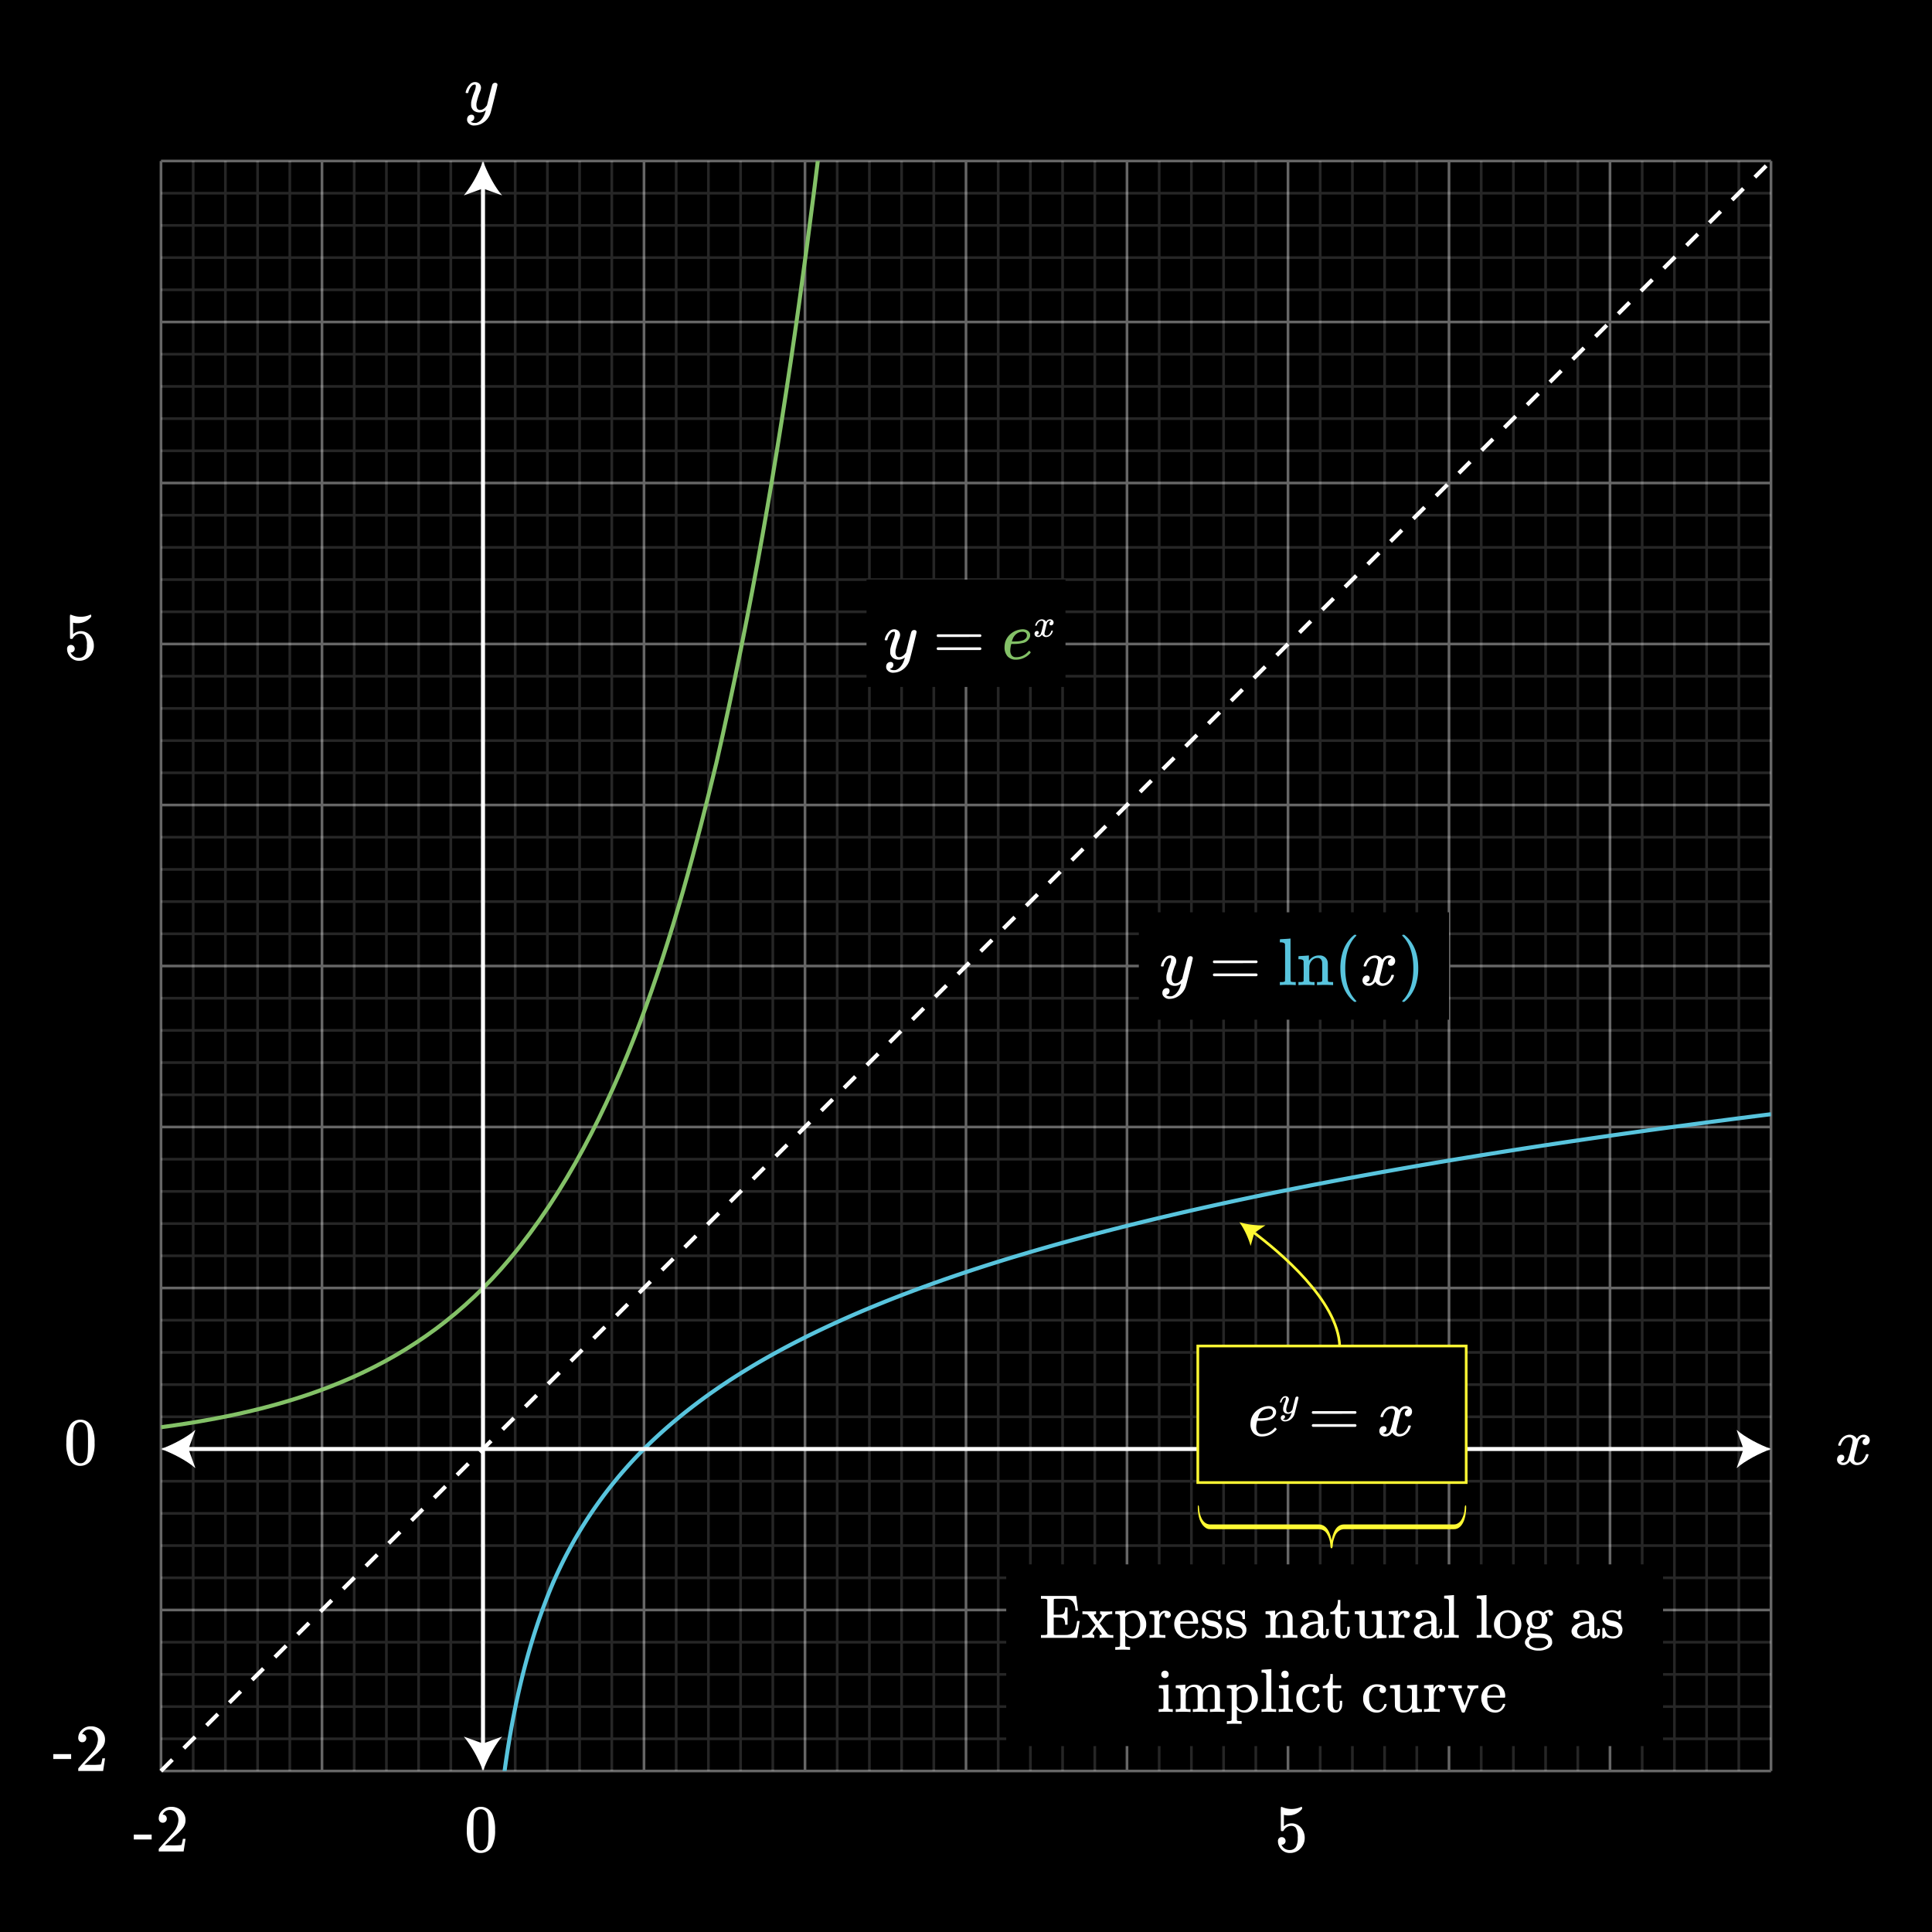 <svg xmlns="http://www.w3.org/2000/svg" xmlns:xlink="http://www.w3.org/1999/xlink" width="720" height="720" viewBox="0 0 720 720"><defs><style>.a,.e,.h,.i,.j,.k,.n{fill:none;}.b{isolation:isolate;}.c{fill:#fff;}.d{opacity:0.15;}.e,.j,.k{stroke:#fff;}.e,.h,.i,.j,.k{stroke-miterlimit:24;}.f{opacity:0.4;}.g{clip-path:url(#a);}.h{stroke:#58c4dd;}.h,.i,.j,.k{stroke-width:1.5px;}.i{stroke:#83c167;}.j{stroke-dasharray:6;}.l{fill:#58c4dd;}.m{fill:#83c167;}.n,.p{stroke:#fff933;stroke-miterlimit:10;}.o{fill:#fff933;}</style><clipPath id="a"><rect class="a" x="60" y="60" width="600" height="600"/></clipPath></defs><rect width="720" height="720"/><g class="b"><path class="c" d="M49.862,685.526V683.7h6.651v1.825Z"/><path class="c" d="M60.662,679.276a1.4,1.4,0,0,1-1.1-.45,1.6,1.6,0,0,1-.4-1.1,4.1,4.1,0,0,1,1.362-3.087,4.589,4.589,0,0,1,3.263-1.288,5.423,5.423,0,0,1,3.563,1.163,4.882,4.882,0,0,1,1.737,3.037,7.6,7.6,0,0,1,.05.825,4.731,4.731,0,0,1-.875,2.725,16.569,16.569,0,0,1-2.825,2.875q-.9.777-2.5,2.3l-1.475,1.4,1.9.026a30.074,30.074,0,0,0,4.175-.125q.1-.026.25-.526a15.689,15.689,0,0,0,.35-1.7v-.074h1v.074l-.7,4.575V690H59.162v-.474a1.686,1.686,0,0,1,.05-.575q.025-.026,2.1-2.375,2.724-3.026,3.5-4a7.249,7.249,0,0,0,1.675-4.175,4.371,4.371,0,0,0-.862-2.763,2.881,2.881,0,0,0-2.413-1.112,2.742,2.742,0,0,0-2.35,1.3c-.033.066-.084.158-.15.274a.568.568,0,0,0-.075.15c0,.017.042.026.125.026a1.27,1.27,0,0,1,1.012.449,1.559,1.559,0,0,1,.388,1.051,1.5,1.5,0,0,1-.412,1.062A1.429,1.429,0,0,1,60.662,679.276Z"/></g><g class="b"><path class="c" d="M175.4,675.375a4.412,4.412,0,0,1,3.825-2.025,4.613,4.613,0,0,1,3.2,1.25,5.451,5.451,0,0,1,1.15,1.7,14.317,14.317,0,0,1,.925,5.7,13.043,13.043,0,0,1-1.075,5.925,4.337,4.337,0,0,1-2.05,2.1,4.721,4.721,0,0,1-2.125.524,4.4,4.4,0,0,1-4.2-2.625A13.043,13.043,0,0,1,173.975,682a19.427,19.427,0,0,1,.313-3.837A8.379,8.379,0,0,1,175.4,675.375Zm5.625-.3a2.3,2.3,0,0,0-1.775-.8,2.379,2.379,0,0,0-1.8.8,3,3,0,0,0-.75,1.4,15.365,15.365,0,0,0-.25,2.851q0,.148-.012.974t-.013,1.375q0,2.4.05,3.351a14.345,14.345,0,0,0,.3,2.512,2.834,2.834,0,0,0,.75,1.312,2.217,2.217,0,0,0,1.725.75,2.19,2.19,0,0,0,1.7-.75,2.851,2.851,0,0,0,.75-1.312,14.345,14.345,0,0,0,.3-2.512q.049-.951.05-3.351,0-.549-.012-1.375t-.013-.974a15.546,15.546,0,0,0-.25-2.851A3,3,0,0,0,181.025,675.076Z"/></g><g class="b"><path class="c" d="M477.675,684.651a1.379,1.379,0,0,1,1.013.412,1.406,1.406,0,0,1,.412,1.037,1.291,1.291,0,0,1-.425.976,1.355,1.355,0,0,1-.95.4h-.175l.075.125a3.237,3.237,0,0,0,1.15,1.325,3.167,3.167,0,0,0,1.825.526,2.656,2.656,0,0,0,2.55-1.5,7.623,7.623,0,0,0,.475-3.2,6.218,6.218,0,0,0-.675-3.474,1.965,1.965,0,0,0-1.6-.825,3.218,3.218,0,0,0-2.95,1.7.49.49,0,0,1-.187.212,1.111,1.111,0,0,1-.363.038c-.284,0-.442-.051-.475-.151q-.05-.1-.05-4.375,0-.75-.013-1.775t-.012-1.3q0-1.4.15-1.4a.147.147,0,0,1,.1-.051l.45.15a8.863,8.863,0,0,0,3.325.651,8.517,8.517,0,0,0,3.4-.7.778.778,0,0,1,.325-.1c.134,0,.2.15.2.45v.325a6.39,6.39,0,0,1-5.125,2.425,6.067,6.067,0,0,1-1.4-.149l-.25-.051v4.3a4.286,4.286,0,0,1,3.95-1.026,4.734,4.734,0,0,1,2.737,1.9,5.741,5.741,0,0,1,1.063,3.449,5.474,5.474,0,0,1-1.587,3.926,5.22,5.22,0,0,1-3.913,1.649,4.164,4.164,0,0,1-2.675-.875,2.759,2.759,0,0,1-.825-.825,4.424,4.424,0,0,1-.95-2.225q0-.073-.012-.237c-.009-.108-.013-.187-.013-.237a1.488,1.488,0,0,1,.4-1.1A1.388,1.388,0,0,1,477.675,684.651Z"/></g><g class="b"><path class="c" d="M26.425,240.352a1.377,1.377,0,0,1,1.013.412,1.412,1.412,0,0,1,.412,1.037,1.291,1.291,0,0,1-.425.976,1.355,1.355,0,0,1-.95.4H26.3l.075.125a3.237,3.237,0,0,0,1.15,1.325,3.169,3.169,0,0,0,1.825.526,2.656,2.656,0,0,0,2.55-1.5,7.634,7.634,0,0,0,.475-3.2,6.222,6.222,0,0,0-.675-3.475,1.965,1.965,0,0,0-1.6-.825,3.218,3.218,0,0,0-2.95,1.7.479.479,0,0,1-.188.212,1.1,1.1,0,0,1-.362.038c-.284,0-.442-.051-.475-.15q-.051-.1-.05-4.375,0-.75-.013-1.776t-.012-1.3q0-1.4.15-1.4a.147.147,0,0,1,.1-.051l.45.151a8.882,8.882,0,0,0,3.325.65,8.5,8.5,0,0,0,3.4-.7.774.774,0,0,1,.325-.1c.133,0,.2.151.2.45v.326a6.392,6.392,0,0,1-5.125,2.424,6.013,6.013,0,0,1-1.4-.149l-.25-.051v4.3a4.622,4.622,0,0,1,2.925-1.15,4.669,4.669,0,0,1,1.025.125,4.734,4.734,0,0,1,2.738,1.9,5.747,5.747,0,0,1,1.062,3.449,5.47,5.47,0,0,1-1.587,3.926,5.216,5.216,0,0,1-3.913,1.649,4.164,4.164,0,0,1-2.675-.875,2.759,2.759,0,0,1-.825-.825,4.42,4.42,0,0,1-.95-2.224c0-.05,0-.129-.012-.238S25,241.9,25,241.852a1.488,1.488,0,0,1,.4-1.1A1.39,1.39,0,0,1,26.425,240.352Z"/></g><g class="b"><path class="c" d="M26.15,531.1a4.41,4.41,0,0,1,3.825-2.025,4.613,4.613,0,0,1,3.2,1.25,5.439,5.439,0,0,1,1.15,1.7,14.317,14.317,0,0,1,.925,5.7,13.043,13.043,0,0,1-1.075,5.925,4.331,4.331,0,0,1-2.05,2.1,4.71,4.71,0,0,1-2.125.525,4.4,4.4,0,0,1-4.2-2.625,13.043,13.043,0,0,1-1.075-5.925,19.438,19.438,0,0,1,.313-3.838A8.373,8.373,0,0,1,26.15,531.1Zm5.625-.3A2.3,2.3,0,0,0,30,530a2.382,2.382,0,0,0-1.8.8,3.006,3.006,0,0,0-.75,1.4,15.352,15.352,0,0,0-.25,2.85q0,.15-.012.975t-.013,1.375q0,2.4.05,3.35a14.332,14.332,0,0,0,.3,2.512,2.837,2.837,0,0,0,.75,1.313,2.217,2.217,0,0,0,1.725.75,2.19,2.19,0,0,0,1.7-.75,2.854,2.854,0,0,0,.75-1.313,14.332,14.332,0,0,0,.3-2.512q.05-.95.05-3.35,0-.549-.012-1.375t-.013-.975a15.532,15.532,0,0,0-.25-2.85A3.006,3.006,0,0,0,31.775,530.8Z"/></g><g class="b"><path class="c" d="M19.862,655.526V653.7h6.651v1.825Z"/><path class="c" d="M30.662,649.276a1.4,1.4,0,0,1-1.1-.45,1.6,1.6,0,0,1-.4-1.1,4.1,4.1,0,0,1,1.362-3.087,4.589,4.589,0,0,1,3.263-1.288,5.423,5.423,0,0,1,3.563,1.163,4.882,4.882,0,0,1,1.737,3.037,7.6,7.6,0,0,1,.05.825,4.731,4.731,0,0,1-.875,2.725,16.569,16.569,0,0,1-2.825,2.875q-.9.777-2.5,2.3l-1.475,1.4,1.9.026a30.074,30.074,0,0,0,4.175-.125q.1-.026.25-.526a15.689,15.689,0,0,0,.35-1.7v-.074h1v.074l-.7,4.575V660H29.162v-.474a1.686,1.686,0,0,1,.05-.575q.025-.026,2.1-2.375,2.724-3.026,3.5-4a7.249,7.249,0,0,0,1.675-4.175,4.371,4.371,0,0,0-.862-2.763,2.881,2.881,0,0,0-2.413-1.112,2.742,2.742,0,0,0-2.35,1.3c-.033.066-.084.158-.15.274a.568.568,0,0,0-.075.15c0,.017.042.026.125.026a1.27,1.27,0,0,1,1.012.449,1.559,1.559,0,0,1,.388,1.051,1.5,1.5,0,0,1-.412,1.062A1.429,1.429,0,0,1,30.662,649.276Z"/></g><g class="d"><line class="e" x1="72" y1="60" x2="72" y2="660"/><line class="e" x1="84" y1="60" x2="84" y2="660"/><line class="e" x1="96" y1="60" x2="96" y2="660"/><line class="e" x1="108" y1="60" x2="108" y2="660"/><line class="e" x1="132" y1="60" x2="132" y2="660"/><line class="e" x1="144" y1="60" x2="144" y2="660"/><line class="e" x1="156" y1="60" x2="156" y2="660"/><line class="e" x1="168" y1="60" x2="168" y2="660"/><line class="e" x1="192" y1="60" x2="192" y2="660"/><line class="e" x1="204" y1="60" x2="204" y2="660"/><line class="e" x1="216" y1="60" x2="216" y2="660"/><line class="e" x1="228" y1="60" x2="228" y2="660"/><line class="e" x1="252" y1="60" x2="252" y2="660"/><line class="e" x1="264" y1="60" x2="264" y2="660"/><line class="e" x1="276" y1="60" x2="276" y2="660"/><line class="e" x1="288" y1="60" x2="288" y2="660"/><line class="e" x1="312" y1="60" x2="312" y2="660"/><line class="e" x1="324" y1="60" x2="324" y2="660"/><line class="e" x1="336" y1="60" x2="336" y2="660"/><line class="e" x1="348" y1="60" x2="348" y2="660"/><line class="e" x1="372" y1="60" x2="372" y2="660"/><line class="e" x1="384" y1="60" x2="384" y2="660"/><line class="e" x1="396" y1="60" x2="396" y2="660"/><line class="e" x1="408" y1="60" x2="408" y2="660"/><line class="e" x1="432" y1="60" x2="432" y2="660"/><line class="e" x1="444" y1="60" x2="444" y2="660"/><line class="e" x1="456" y1="60" x2="456" y2="660"/><line class="e" x1="468" y1="60" x2="468" y2="660"/><line class="e" x1="492" y1="60" x2="492" y2="660"/><line class="e" x1="504" y1="60" x2="504" y2="660"/><line class="e" x1="516" y1="60" x2="516" y2="660"/><line class="e" x1="528" y1="60" x2="528" y2="660"/><line class="e" x1="552" y1="60" x2="552" y2="660"/><line class="e" x1="564" y1="60" x2="564" y2="660"/><line class="e" x1="576" y1="60" x2="576" y2="660"/><line class="e" x1="588" y1="60" x2="588" y2="660"/><line class="e" x1="612" y1="60" x2="612" y2="660"/><line class="e" x1="624" y1="60" x2="624" y2="660"/><line class="e" x1="636" y1="60" x2="636" y2="660"/><line class="e" x1="648" y1="60" x2="648" y2="660"/><line class="e" x1="60" y1="72" x2="660" y2="72"/><line class="e" x1="60" y1="84" x2="660" y2="84"/><line class="e" x1="60" y1="96" x2="660" y2="96"/><line class="e" x1="60" y1="108" x2="660" y2="108"/><line class="e" x1="60" y1="132" x2="660" y2="132"/><line class="e" x1="60" y1="144" x2="660" y2="144"/><line class="e" x1="60" y1="156" x2="660" y2="156"/><line class="e" x1="60" y1="168" x2="660" y2="168"/><line class="e" x1="60" y1="192" x2="660" y2="192"/><line class="e" x1="60" y1="204" x2="660" y2="204"/><line class="e" x1="60" y1="216" x2="660" y2="216"/><line class="e" x1="60" y1="228" x2="660" y2="228"/><line class="e" x1="60" y1="252" x2="660" y2="252"/><line class="e" x1="60" y1="264" x2="660" y2="264"/><line class="e" x1="60" y1="276" x2="660" y2="276"/><line class="e" x1="60" y1="288" x2="660" y2="288"/><line class="e" x1="60" y1="312" x2="660" y2="312"/><line class="e" x1="60" y1="324" x2="660" y2="324"/><line class="e" x1="60" y1="336" x2="660" y2="336"/><line class="e" x1="60" y1="348" x2="660" y2="348"/><line class="e" x1="60" y1="372" x2="660" y2="372"/><line class="e" x1="60" y1="384" x2="660" y2="384"/><line class="e" x1="60" y1="396" x2="660" y2="396"/><line class="e" x1="60" y1="408" x2="660" y2="408"/><line class="e" x1="60" y1="432" x2="660" y2="432"/><line class="e" x1="60" y1="444" x2="660" y2="444"/><line class="e" x1="60" y1="456" x2="660" y2="456"/><line class="e" x1="60" y1="468" x2="660" y2="468"/><line class="e" x1="60" y1="492" x2="660" y2="492"/><line class="e" x1="60" y1="504" x2="660" y2="504"/><line class="e" x1="60" y1="516" x2="660" y2="516"/><line class="e" x1="60" y1="528" x2="660" y2="528"/><line class="e" x1="60" y1="552" x2="660" y2="552"/><line class="e" x1="60" y1="564" x2="660" y2="564"/><line class="e" x1="60" y1="576" x2="660" y2="576"/><line class="e" x1="60" y1="588" x2="660" y2="588"/><line class="e" x1="60" y1="612" x2="660" y2="612"/><line class="e" x1="60" y1="624" x2="660" y2="624"/><line class="e" x1="60" y1="636" x2="660" y2="636"/><line class="e" x1="60" y1="648" x2="660" y2="648"/></g><g class="f"><line class="e" x1="60" y1="60" x2="60" y2="660"/><line class="e" x1="120" y1="60" x2="120" y2="660"/><line class="e" x1="180" y1="60" x2="180" y2="660"/><line class="e" x1="240" y1="60" x2="240" y2="660"/><line class="e" x1="300" y1="60" x2="300" y2="660"/><line class="e" x1="360" y1="60" x2="360" y2="660"/><line class="e" x1="420" y1="60" x2="420" y2="660"/><line class="e" x1="480" y1="60" x2="480" y2="660"/><line class="e" x1="540" y1="60" x2="540" y2="660"/><line class="e" x1="600" y1="60" x2="600" y2="660"/><line class="e" x1="660" y1="60" x2="660" y2="660"/><line class="e" x1="60" y1="60" x2="660" y2="60"/><line class="e" x1="60" y1="120" x2="660" y2="120"/><line class="e" x1="60" y1="180" x2="660" y2="180"/><line class="e" x1="60" y1="240" x2="660" y2="240"/><line class="e" x1="60" y1="300" x2="660" y2="300"/><line class="e" x1="60" y1="360" x2="660" y2="360"/><line class="e" x1="60" y1="420" x2="660" y2="420"/><line class="e" x1="60" y1="480" x2="660" y2="480"/><line class="e" x1="60" y1="540" x2="660" y2="540"/><line class="e" x1="60" y1="600" x2="660" y2="600"/><line class="e" x1="60" y1="660" x2="660" y2="660"/></g><g class="g"><path class="h" d="M182,744.072c2.312-50.7,3.719-103.937,23-151.544a160.747,160.747,0,0,1,40-57.33c21.2-19.521,46.714-33.707,73-45.172,28.115-12.183,57.428-21.414,87-29.331,39.873-10.6,80.366-18.748,121-25.82,44.485-7.7,89.206-14.032,134-19.641"/><path class="i" d="M60,531.88h0c51.258-6.8,95.875-21.957,130-62.761,41.362-49.434,62.071-122.958,77-184.905,25.817-112.64,39.113-227.851,51-342.664"/></g><line class="j" x1="60" y1="660" x2="660" y2="60"/><line class="k" x1="69.053" y1="540" x2="650.947" y2="540"/><path class="c" d="M60,540c4.26,1.581,9.545,4.278,12.821,7.134L70.241,540l2.58-7.132C69.545,535.725,64.26,538.421,60,540Z"/><path class="c" d="M660,540c-4.26,1.581-9.545,4.278-12.821,7.134l2.58-7.134-2.58-7.132C650.455,535.725,655.74,538.421,660,540Z"/><line class="k" x1="180" y1="650.948" x2="180" y2="69.053"/><path class="c" d="M180,660c1.581-4.259,4.277-9.544,7.134-12.821L180,649.76l-7.132-2.581A45.322,45.322,0,0,1,180,660Z"/><path class="c" d="M180,60c1.581,4.26,4.277,9.545,7.134,12.822L180,70.241l-7.132,2.581A45.314,45.314,0,0,0,180,60Z"/><path class="c" d="M685.193,538.775a.417.417,0,0,1-.15-.275,4.747,4.747,0,0,1,.775-1.725,4.291,4.291,0,0,1,2.951-2.05,4.114,4.114,0,0,1,.524-.05,3.035,3.035,0,0,1,1.612.45,2.689,2.689,0,0,1,1.063,1.125q.326-.425.4-.525a2.769,2.769,0,0,1,2.125-1.05,2.361,2.361,0,0,1,1.662.587,1.88,1.88,0,0,1,.638,1.438,1.96,1.96,0,0,1-.438,1.3,1.436,1.436,0,0,1-1.162.525,1.1,1.1,0,0,1-.775-.275.936.936,0,0,1-.3-.725,1.589,1.589,0,0,1,1.25-1.575,1.029,1.029,0,0,0-.275-.175,1.423,1.423,0,0,0-.725-.15,1.631,1.631,0,0,0-.474.05,2.619,2.619,0,0,0-1.4,1.65q-.075.2-.724,2.788t-.7,2.912a3.893,3.893,0,0,0-.075.75,1.281,1.281,0,0,0,.35.95,1.253,1.253,0,0,0,.926.35,2.577,2.577,0,0,0,1.9-.887,4.621,4.621,0,0,0,1.15-1.963c.05-.166.1-.263.15-.287a1.212,1.212,0,0,1,.4-.038q.475,0,.475.2c0,.017-.017.108-.05.275a5.427,5.427,0,0,1-1.75,2.7,3.94,3.94,0,0,1-2.475.925,2.881,2.881,0,0,1-2.65-1.575,3.5,3.5,0,0,1-1.85,1.5,3.222,3.222,0,0,1-.65.05,2.181,2.181,0,0,1-2.05-1.025,1.933,1.933,0,0,1-.25-1,1.9,1.9,0,0,1,.45-1.275,1.447,1.447,0,0,1,1.15-.525.939.939,0,0,1,1.075,1.05,1.411,1.411,0,0,1-.875,1.35l-.125.063-.125.062a.188.188,0,0,1-.075.025l-.074.025q0,.075.375.225a1.654,1.654,0,0,0,.649.125,1.845,1.845,0,0,0,1.55-1.125,18.838,18.838,0,0,0,.975-3.25q.15-.575.326-1.275t.261-1.075c.059-.25.1-.4.114-.45a6.136,6.136,0,0,0,.125-.975,1.344,1.344,0,0,0-.326-.95,1.167,1.167,0,0,0-.9-.35,2.613,2.613,0,0,0-1.95.863,4.734,4.734,0,0,0-1.15,1.987c-.034.15-.071.237-.112.263a1.247,1.247,0,0,1-.413.037Z"/><path class="c" d="M184.55,30.858a.973.973,0,0,1,.6.187.609.609,0,0,1,.25.513q0,.325-1.225,5.25t-1.4,5.4a6.628,6.628,0,0,1-1.288,2.263,6.7,6.7,0,0,1-2.062,1.637,5.841,5.841,0,0,1-2.525.65,2.69,2.69,0,0,1-2.575-1.2,1.7,1.7,0,0,1-.25-1,1.79,1.79,0,0,1,.475-1.325,1.63,1.63,0,0,1,1.1-.475q1.1,0,1.1,1.05a1.415,1.415,0,0,1-.875,1.351c-.033.015-.075.037-.125.062s-.092.045-.125.063a.22.22,0,0,1-.075.024l-.075.025q.075.15.525.326a2.286,2.286,0,0,0,.8.149h.2a3.149,3.149,0,0,0,.65-.05,3.8,3.8,0,0,0,1.8-1.275,6.923,6.923,0,0,0,1.3-2.4,5.421,5.421,0,0,0,.275-.975c0-.016-.017-.012-.05.013l-.15.112a3.4,3.4,0,0,1-2.05.676,3.48,3.48,0,0,1-2.1-.6,2.789,2.789,0,0,1-1.075-1.725,7.1,7.1,0,0,1-.025-.775,6.553,6.553,0,0,1,.05-.925,22.915,22.915,0,0,1,1.15-3.675,7.156,7.156,0,0,0,.55-2.049,1.337,1.337,0,0,0-.062-.489c-.042-.09-.138-.136-.288-.136h-.125a1.553,1.553,0,0,0-1.1.524,5.256,5.256,0,0,0-1.225,2.4.268.268,0,0,1-.025.087.319.319,0,0,1-.037.076l-.038.038a.126.126,0,0,1-.087.024h-.663q-.15-.15-.15-.225a1.893,1.893,0,0,1,.075-.35,5.97,5.97,0,0,1,1.575-2.725,2.578,2.578,0,0,1,1.775-.8,2.375,2.375,0,0,1,1.675.576,2.066,2.066,0,0,1,.625,1.6,3.429,3.429,0,0,1-.075.526,5.662,5.662,0,0,1-.375,1.074,23.815,23.815,0,0,0-1.225,4.075,5.138,5.138,0,0,0-.025.575,2.848,2.848,0,0,0,.3,1.45,1.173,1.173,0,0,0,1.1.5,2.127,2.127,0,0,0,1.087-.3,3.35,3.35,0,0,0,.775-.588q.262-.288.663-.787,0-.025.125-.513t.363-1.463q.237-.974.462-1.85.951-3.75,1.05-3.924A1.108,1.108,0,0,1,184.55,30.858Z"/><rect x="424.414" y="340" width="115.586" height="40"/><rect x="322.929" y="216" width="74.142" height="40"/><path class="c" d="M443.664,356.343a.976.976,0,0,1,.6.188.609.609,0,0,1,.25.512q0,.325-1.226,5.25t-1.4,5.4a6.88,6.88,0,0,1-3.351,3.9,5.839,5.839,0,0,1-2.524.651,2.692,2.692,0,0,1-2.576-1.2,1.7,1.7,0,0,1-.25-1,1.8,1.8,0,0,1,.475-1.325,1.631,1.631,0,0,1,1.1-.474q1.1,0,1.1,1.049a1.414,1.414,0,0,1-.875,1.351l-.125.063c-.05.024-.092.044-.125.062a.194.194,0,0,1-.075.024l-.075.026a1.044,1.044,0,0,0,.525.325,2.263,2.263,0,0,0,.8.149h.2a3.254,3.254,0,0,0,.651-.049,3.817,3.817,0,0,0,1.8-1.276,6.927,6.927,0,0,0,1.3-2.4,5.468,5.468,0,0,0,.276-.976c0-.015-.018-.011-.051.013l-.15.112a3.4,3.4,0,0,1-2.049.676,3.475,3.475,0,0,1-2.1-.6,2.787,2.787,0,0,1-1.075-1.724,7.105,7.105,0,0,1-.025-.776,6.528,6.528,0,0,1,.05-.924,22.782,22.782,0,0,1,1.151-3.675,7.19,7.19,0,0,0,.549-2.05,1.334,1.334,0,0,0-.062-.488c-.042-.091-.138-.137-.288-.137h-.125a1.557,1.557,0,0,0-1.1.524,5.25,5.25,0,0,0-1.224,2.4.286.286,0,0,1-.026.087.27.27,0,0,1-.037.075l-.038.038a.121.121,0,0,1-.087.024h-.663c-.1-.1-.149-.174-.149-.224a1.844,1.844,0,0,1,.074-.351,5.961,5.961,0,0,1,1.575-2.724,2.573,2.573,0,0,1,1.775-.8,2.373,2.373,0,0,1,1.675.575,2.066,2.066,0,0,1,.625,1.6,3.265,3.265,0,0,1-.075.525,5.637,5.637,0,0,1-.375,1.074,23.841,23.841,0,0,0-1.225,4.075,5.158,5.158,0,0,0-.025.576,2.861,2.861,0,0,0,.3,1.45,1.175,1.175,0,0,0,1.1.5,2.126,2.126,0,0,0,1.087-.3,3.325,3.325,0,0,0,.776-.588q.262-.286.662-.787c0-.017.042-.187.125-.513s.2-.812.363-1.463.313-1.266.462-1.849q.951-3.75,1.05-3.925A1.111,1.111,0,0,1,443.664,356.343Z"/><path class="c" d="M452.015,358.444a.543.543,0,0,1,.349-.5h15.925a.546.546,0,0,1,.375.5.563.563,0,0,1-.35.474l-7.95.026h-7.95A.494.494,0,0,1,452.015,358.444Zm0,4.849a.5.5,0,0,1,.4-.5h15.9a1.053,1.053,0,0,0,.113.088,1.4,1.4,0,0,1,.125.1.412.412,0,0,1,.075.125.491.491,0,0,1,.037.187.546.546,0,0,1-.375.5H452.364A.543.543,0,0,1,452.015,363.293Z"/><path class="l" d="M477.364,365.968h.351q.974,0,1.175-.349v-.776c0-.232,0-.508.012-.824s.012-.68.012-1.088v-7.862q0-.825-.012-1.513c-.008-.458-.012-.82-.012-1.088v-.425a.821.821,0,0,0-.363-.636,2.89,2.89,0,0,0-1.113-.213h-.449v-.575c0-.384.015-.576.05-.576l.25-.024c.166-.017.408-.034.724-.05s.625-.033.925-.051q.425-.024.926-.062c.333-.025.583-.045.75-.063s.258-.024.274-.024h.075v7.875q0,7.925.026,7.975a.539.539,0,0,0,.3.275,8.756,8.756,0,0,0,1.224.074h.4v1.151h-.2a26.627,26.627,0,0,0-2.75-.076,24.743,24.743,0,0,0-2.775.076h-.2v-1.151Z"/><path class="l" d="M487.964,365.619q.2.349,1.175.349h.75v1.151h-.2a51.6,51.6,0,0,0-5.6,0h-.2v-1.151h.75q.975,0,1.174-.349v-.776c0-.232,0-.5.013-.787s.013-.616.013-.974v-1.039q0-.774-.013-1.662t-.013-1.463v-.575a.819.819,0,0,0-.362-.636,2.884,2.884,0,0,0-1.112-.213h-.45v-.576c0-.382.016-.575.049-.575l.25-.024c.167-.017.405-.033.713-.05s.613-.033.912-.051.583-.037.9-.062.557-.045.724-.063.259-.024.276-.024h.075v1a7.065,7.065,0,0,0,.024.95l.026-.025a4.395,4.395,0,0,1,3.825-1.925,2.918,2.918,0,0,1,3.175,2.825q.024.174.024,3.475,0,3.2.026,3.25a.54.54,0,0,0,.3.275,8.807,8.807,0,0,0,1.226.074h.4v1.151h-.2a51.6,51.6,0,0,0-5.6,0h-.2v-1.151h.6q1.325,0,1.324-.4.026-.05.026-3.45-.025-3.375-.05-3.576a2.209,2.209,0,0,0-.563-1.162,1.689,1.689,0,0,0-1.187-.362,2.711,2.711,0,0,0-1.976.85,3.576,3.576,0,0,0-1.024,2.2v.462c0,.292,0,.663-.013,1.113s-.013.875-.013,1.274v.789q0,.411.013.737c.008.217.013.412.013.587v.588Z"/><path class="l" d="M505.489,373.144c0,.149-.15.225-.45.225h-.325l-.7-.6q-4.5-4.1-4.5-11.9a20.179,20.179,0,0,1,.725-5.576,13.486,13.486,0,0,1,3.775-6.324q.175-.15.4-.338c.15-.125.25-.213.3-.262h.325a.593.593,0,0,1,.375.075.214.214,0,0,1,.075.15q0,.1-.275.375-3.875,4.1-3.875,11.9t3.875,11.9Q505.489,373.044,505.489,373.144Z"/><path class="c" d="M508.339,360.168a.411.411,0,0,1-.151-.274,4.78,4.78,0,0,1,.776-1.726,4.286,4.286,0,0,1,2.95-2.049,3.935,3.935,0,0,1,.524-.05,3.03,3.03,0,0,1,1.613.45,2.687,2.687,0,0,1,1.062,1.125c.217-.283.351-.459.4-.525a2.766,2.766,0,0,1,2.125-1.05,2.358,2.358,0,0,1,1.662.587,1.877,1.877,0,0,1,.637,1.437,1.962,1.962,0,0,1-.437,1.3,1.436,1.436,0,0,1-1.162.524,1.1,1.1,0,0,1-.776-.274.939.939,0,0,1-.3-.726,1.59,1.59,0,0,1,1.25-1.575,1.088,1.088,0,0,0-.276-.175,1.433,1.433,0,0,0-.724-.149,1.643,1.643,0,0,0-.475.05,2.61,2.61,0,0,0-1.4,1.649q-.075.2-.725,2.788t-.7,2.912a3.816,3.816,0,0,0-.075.75,1.286,1.286,0,0,0,.349.951,1.253,1.253,0,0,0,.926.349,2.579,2.579,0,0,0,1.9-.886,4.619,4.619,0,0,0,1.151-1.963c.05-.166.1-.263.149-.287a1.181,1.181,0,0,1,.4-.039c.316,0,.474.068.474.2,0,.016-.016.108-.05.275a5.425,5.425,0,0,1-1.75,2.7,3.941,3.941,0,0,1-2.474.926,2.883,2.883,0,0,1-2.651-1.575,3.5,3.5,0,0,1-1.849,1.5,3.233,3.233,0,0,1-.651.05,2.178,2.178,0,0,1-2.049-1.026,1.931,1.931,0,0,1-.25-1,1.888,1.888,0,0,1,.45-1.274,1.442,1.442,0,0,1,1.149-.526.94.94,0,0,1,1.075,1.05,1.413,1.413,0,0,1-.875,1.351l-.125.062-.125.063a.194.194,0,0,1-.075.024l-.074.026c0,.049.125.125.375.224a1.654,1.654,0,0,0,.649.125,1.844,1.844,0,0,0,1.55-1.125,18.8,18.8,0,0,0,.976-3.25q.148-.575.325-1.274t.262-1.075c.058-.25.095-.4.113-.451a6.127,6.127,0,0,0,.125-.974,1.342,1.342,0,0,0-.325-.95,1.167,1.167,0,0,0-.9-.35,2.612,2.612,0,0,0-1.95.862,4.741,4.741,0,0,0-1.149,1.988c-.034.15-.071.237-.112.262a1.222,1.222,0,0,1-.414.037Z"/><path class="l" d="M522.688,348.394l.1-.025h.551l.7.6q4.5,4.1,4.5,11.9a19.692,19.692,0,0,1-.725,5.549,13.484,13.484,0,0,1-3.775,6.351c-.116.1-.25.212-.4.337s-.25.213-.3.263h-.3a.942.942,0,0,1-.387-.05c-.058-.034-.088-.117-.088-.25q.026-.026.276-.325,3.875-4.026,3.875-11.875t-3.875-11.875c-.167-.2-.259-.308-.276-.326A.292.292,0,0,1,522.688,348.394Z"/><path class="c" d="M340.73,234.791a.973.973,0,0,1,.6.187.609.609,0,0,1,.25.513q0,.325-1.226,5.25t-1.4,5.4a6.653,6.653,0,0,1-1.288,2.263,6.721,6.721,0,0,1-2.063,1.637,5.851,5.851,0,0,1-2.524.65,2.689,2.689,0,0,1-2.575-1.2,1.7,1.7,0,0,1-.25-1,1.792,1.792,0,0,1,.474-1.325,1.628,1.628,0,0,1,1.1-.475c.732,0,1.1.35,1.1,1.05a1.413,1.413,0,0,1-.875,1.35c-.034.016-.076.037-.125.063l-.125.062a.209.209,0,0,1-.076.025l-.075.025a1.041,1.041,0,0,0,.526.325,2.259,2.259,0,0,0,.8.15h.2a3.222,3.222,0,0,0,.65-.05,3.817,3.817,0,0,0,1.8-1.275,6.94,6.94,0,0,0,1.3-2.4,5.542,5.542,0,0,0,.275-.975c0-.016-.018-.012-.051.012l-.149.113a3.4,3.4,0,0,1-2.05.675,3.481,3.481,0,0,1-2.1-.6,2.8,2.8,0,0,1-1.075-1.725,7.484,7.484,0,0,1-.024-.775,6.4,6.4,0,0,1,.05-.925,22.884,22.884,0,0,1,1.15-3.675,7.194,7.194,0,0,0,.55-2.05,1.329,1.329,0,0,0-.063-.488c-.042-.091-.137-.137-.288-.137h-.125a1.551,1.551,0,0,0-1.1.525,5.237,5.237,0,0,0-1.225,2.4.3.3,0,0,1-.025.087.348.348,0,0,1-.037.075l-.039.038a.116.116,0,0,1-.086.025h-.664c-.1-.1-.149-.175-.149-.225a1.825,1.825,0,0,1,.074-.35,5.974,5.974,0,0,1,1.575-2.725,2.582,2.582,0,0,1,1.776-.8,2.379,2.379,0,0,1,1.675.575,2.066,2.066,0,0,1,.625,1.6,3.33,3.33,0,0,1-.076.525,5.659,5.659,0,0,1-.375,1.075,23.881,23.881,0,0,0-1.224,4.075,4.862,4.862,0,0,0-.026.575,2.859,2.859,0,0,0,.3,1.45,1.177,1.177,0,0,0,1.1.5,2.119,2.119,0,0,0,1.087-.3,3.316,3.316,0,0,0,.775-.588q.262-.286.662-.787,0-.024.125-.512c.084-.326.2-.813.364-1.463s.312-1.267.461-1.85q.951-3.75,1.05-3.925A1.11,1.11,0,0,1,340.73,234.791Z"/><path class="c" d="M349.081,236.891a.543.543,0,0,1,.35-.5h15.924a.546.546,0,0,1,.375.5.565.565,0,0,1-.349.475l-7.95.025H349.48A.5.5,0,0,1,349.081,236.891Zm0,4.85a.5.5,0,0,1,.4-.5h15.9a1.148,1.148,0,0,0,.112.088,1.174,1.174,0,0,1,.125.1.417.417,0,0,1,.075.125.474.474,0,0,1,.037.188.546.546,0,0,1-.375.5H349.431A.543.543,0,0,1,349.081,241.741Z"/><path class="m" d="M383.531,242.541c.067,0,.179.08.337.238s.237.27.237.337c0,.15-.257.459-.774.925a7.08,7.08,0,0,1-4.825,1.8,3.909,3.909,0,0,1-2.325-.675,2.9,2.9,0,0,1-1-.975,5.014,5.014,0,0,1-.826-2.825,8.809,8.809,0,0,1,.2-1.875,6.467,6.467,0,0,1,2.163-3.325,7.178,7.178,0,0,1,3.937-1.625,1.428,1.428,0,0,1,.4-.025h.075a3.3,3.3,0,0,1,1.787.462,2.142,2.142,0,0,1,.963,1.263,2.492,2.492,0,0,1,.025.45,2.568,2.568,0,0,1-.051.625,3.412,3.412,0,0,1-2.724,2.325,14.293,14.293,0,0,1-3.35.35,3.6,3.6,0,0,0-.95.05c0,.017-.017.125-.05.325a9.563,9.563,0,0,0-.275,2,2.993,2.993,0,0,0,.525,1.862,1.855,1.855,0,0,0,1.574.688,5.829,5.829,0,0,0,4.625-2.125C383.381,242.625,383.48,242.541,383.531,242.541Zm-.825-5.8q-.151-1.3-1.7-1.3a3.775,3.775,0,0,0-1.8.5,4.354,4.354,0,0,0-1.825,2.275,6.569,6.569,0,0,0-.276.825,1.882,1.882,0,0,0,.5.025q.827,0,1.526-.05a7.825,7.825,0,0,0,2.2-.425,2.669,2.669,0,0,0,1.2-1A2,2,0,0,0,382.706,236.741Z"/><path class="c" d="M385.876,233.189a.241.241,0,0,1-.088-.16,2.779,2.779,0,0,1,.452-1.006,2.5,2.5,0,0,1,1.72-1.195,2.309,2.309,0,0,1,.306-.03,1.774,1.774,0,0,1,.94.263,1.571,1.571,0,0,1,.619.656c.126-.166.2-.267.234-.306a1.612,1.612,0,0,1,1.239-.613,1.376,1.376,0,0,1,.969.343,1.1,1.1,0,0,1,.372.838,1.143,1.143,0,0,1-.255.758.841.841,0,0,1-.678.306.637.637,0,0,1-.452-.161.542.542,0,0,1-.175-.422.926.926,0,0,1,.729-.918.639.639,0,0,0-.161-.1.822.822,0,0,0-.422-.088.982.982,0,0,0-.278.029,1.532,1.532,0,0,0-.815.962q-.043.117-.423,1.625t-.408,1.7a2.153,2.153,0,0,0-.044.437.749.749,0,0,0,.2.554.732.732,0,0,0,.539.2,1.507,1.507,0,0,0,1.108-.518,2.681,2.681,0,0,0,.67-1.143c.03-.1.059-.154.088-.168a.7.7,0,0,1,.234-.022c.183,0,.276.038.276.116,0,.01-.01.064-.029.161a3.171,3.171,0,0,1-1.02,1.574,2.3,2.3,0,0,1-1.443.539,1.678,1.678,0,0,1-1.545-.918,2.044,2.044,0,0,1-1.079.874,1.889,1.889,0,0,1-.379.029,1.268,1.268,0,0,1-1.194-.6,1.122,1.122,0,0,1-.147-.583,1.108,1.108,0,0,1,.263-.744.843.843,0,0,1,.671-.3.547.547,0,0,1,.626.612.824.824,0,0,1-.51.787l-.073.036-.073.036a.107.107,0,0,1-.044.015l-.044.015c0,.029.074.073.219.131a.984.984,0,0,0,.379.073,1.075,1.075,0,0,0,.9-.656,10.853,10.853,0,0,0,.569-1.895c.058-.224.122-.471.19-.743s.118-.482.153-.627.055-.233.065-.262a3.5,3.5,0,0,0,.073-.569.785.785,0,0,0-.189-.554.682.682,0,0,0-.525-.2,1.521,1.521,0,0,0-1.136.5,2.756,2.756,0,0,0-.671,1.159c-.02.087-.041.139-.066.153a.713.713,0,0,1-.24.022Z"/><path class="n" d="M499.264,501.611C498.6,484.66,476.8,466.465,466.815,459"/><path class="o" d="M461.906,455.492a30.263,30.263,0,0,0,9.716,1.13l-4.173,2.856-1.381,4.865A30.164,30.164,0,0,0,461.906,455.492Z"/><path class="o" d="M446.5,561c.143,0,.235.107.275.321s.085.584.132,1.111a9.952,9.952,0,0,0,.212,1.384q1.008,4.3,4,4.3h40.248q3.8,0,4.878,5.962,1.078-5.962,4.632-5.962h40.436a6.512,6.512,0,0,0,1.308-.1,3.737,3.737,0,0,0,2.138-1.914,9.125,9.125,0,0,0,1.079-3.889c0-.032.006-.128.017-.283s.024-.268.036-.334.03-.157.054-.272a.4.4,0,0,1,.129-.246.313.313,0,0,1,.2-.075c.306,0,.089,3.668-.652,5.59s-1.817,3.006-3.228,3.25a8.251,8.251,0,0,1-1.049.049h-40.3a3.486,3.486,0,0,0-2.1.654,3.924,3.924,0,0,0-1.335,1.692,15.382,15.382,0,0,0-.627,1.741,8.274,8.274,0,0,0-.265,1.42c0,.1-.007.242-.018.431a2.616,2.616,0,0,1-.062.457c-.029.115-.056.231-.079.346a.578.578,0,0,1-.124.272.261.261,0,0,1-.195.1.339.339,0,0,1-.229-.074.483.483,0,0,1-.133-.272,2.953,2.953,0,0,1-.062-.407c-.012-.139-.029-.325-.053-.556s-.047-.444-.071-.641a8.737,8.737,0,0,0-1.113-3.3,3.439,3.439,0,0,0-2.21-1.765,4.215,4.215,0,0,0-1.06-.1H451.327a6,6,0,0,1-1.134-.085,3.418,3.418,0,0,1-1.186-.66,5.19,5.19,0,0,1-1.368-1.674C446.3,565.444,446.268,561,446.5,561Z"/><rect x="375" y="583" width="244.766" height="67.716"/><path class="c" d="M390.3,596.157a.94.94,0,0,0-.448-.276,9.389,9.389,0,0,0-1.162-.069h-.758v-1.058h13.155v.092l.322,2.668q.323,2.646.322,2.668v.092h-.919v-.092a3.637,3.637,0,0,1-.07-.483,5.266,5.266,0,0,0-1.047-2.955,3.968,3.968,0,0,0-2.656-.909c-.153-.015-.675-.023-1.563-.023q-2.3,0-2.485.046a.317.317,0,0,0-.276.253q-.022.047-.023,2.852v2.783h1.243a8.635,8.635,0,0,0,1.839-.138,1.3,1.3,0,0,0,.874-.655,3.833,3.833,0,0,0,.276-1.438v-.46h.92v6.44h-.92v-.46a3.833,3.833,0,0,0-.276-1.438,1.306,1.306,0,0,0-.874-.655,8.78,8.78,0,0,0-1.839-.138h-1.243v3.082q0,3.105.023,3.151a.235.235,0,0,0,.093.161,3.076,3.076,0,0,0,1.195.115h1.173q2.072,0,2.392-.022a4.627,4.627,0,0,0,2.081-.679,3.193,3.193,0,0,0,1.139-1.576,11.042,11.042,0,0,0,.529-2.231,5.373,5.373,0,0,1,.116-.621v-.069h.92v.069q-.024.069-.472,3.07t-.495,3.071v.069H387.932v-1.058h.758a9.18,9.18,0,0,0,1.162-.069.932.932,0,0,0,.448-.276Z"/><path class="c" d="M407.643,610.394a19.544,19.544,0,0,0-2.278-.069,13.78,13.78,0,0,0-1.955.069h-.138v-1.058h.323a3.651,3.651,0,0,0,2.391-.874q.093-.091,1.173-1.518l1.059-1.38-1.335-1.794q-1.356-1.863-1.4-1.909a1.108,1.108,0,0,0-.621-.276c-.091,0-.368-.015-.828-.046h-.643v-1.058h.16q.829.046,2.369.046h1.013a9.344,9.344,0,0,0,1.356-.046h.185v1.058c-.553.077-.828.2-.828.368a8.638,8.638,0,0,0,.724,1.081,14.263,14.263,0,0,0,.908,1.2l.576-.782a10.253,10.253,0,0,0,.643-.874.721.721,0,0,0,.092-.368.567.567,0,0,0-.275-.529c-.032-.015-.074-.035-.127-.057a.346.346,0,0,0-.1-.035h-.115v-1.058h.161a18.735,18.735,0,0,0,2.277.069,13.134,13.134,0,0,0,1.955-.069h.138v1.058h-.161a3.938,3.938,0,0,0-1.862.391,2.084,2.084,0,0,0-.6.414,11.718,11.718,0,0,0-.805.966c-.107.153-.272.376-.494.667s-.349.46-.38.506l-.368.483,1.426,1.955q1.5,2.023,1.541,2.07a2.678,2.678,0,0,0,1.7.345h.392v1.058h-.139a16.691,16.691,0,0,0-2.208-.069,24.618,24.618,0,0,0-2.529.069h-.207v-1.058h.068a1.115,1.115,0,0,0,.506-.127c.169-.084.253-.172.253-.264q0-.023-1.862-2.576c-.016.015-.257.338-.725.966l-.771,1.035a.685.685,0,0,0-.091.345.618.618,0,0,0,.171.437.538.538,0,0,0,.4.184c.031,0,.047.176.047.529v.529Z"/><path class="c" d="M415.991,613.8h.322q.9,0,1.082-.322v-.633c0-.191,0-.418.011-.677s.011-.561.011-.9V604.8q0-.666-.011-1.23c-.009-.376-.011-.675-.011-.9v-.356a.76.76,0,0,0-.334-.586,2.678,2.678,0,0,0-1.024-.2h-.414v-.529c0-.352.016-.529.046-.529l.23-.023c.154-.015.375-.031.667-.046l.851-.046c.261-.015.544-.034.852-.058s.536-.042.689-.057.238-.023.253-.023h.069v.6l.024.6.183-.161a5.29,5.29,0,0,1,3.174-1.012,4.136,4.136,0,0,1,.736.046,4.423,4.423,0,0,1,2.691,1.725,5.41,5.41,0,0,1,1.081,3.4,6.45,6.45,0,0,1-.046.8,5.236,5.236,0,0,1-1.115,2.576,5.319,5.319,0,0,1-2.288,1.61,4.494,4.494,0,0,1-1.427.23,4.144,4.144,0,0,1-2.76-1.012l-.183-.161v1.955c0,1.334.006,2.016.022,2.047a.5.5,0,0,0,.276.253,8.083,8.083,0,0,0,1.127.069h.369v1.058h-.185a48.1,48.1,0,0,0-5.151,0h-.185V613.8Zm8.924-8.418a5.522,5.522,0,0,0-.7-2.806,2.564,2.564,0,0,0-1.714-1.4c-.03,0-.08,0-.149-.011a1.538,1.538,0,0,0-.172-.012,3.538,3.538,0,0,0-2.829,1.5v5.5a2.868,2.868,0,0,0,2.576,1.656,2.335,2.335,0,0,0,1.747-.851A4.923,4.923,0,0,0,424.915,605.38Z"/><path class="c" d="M428.779,609.336h.323q.9,0,1.081-.322v-.184c0-.138,0-.314.011-.529s.011-.456.011-.724V602.85l-.022-.529a.76.76,0,0,0-.334-.586,2.678,2.678,0,0,0-1.024-.2h-.414v-.529c0-.352.016-.529.046-.529l.231-.023c.153-.015.368-.031.643-.046l.828-.046q.368-.023.806-.058c.291-.022.513-.042.667-.057s.237-.023.253-.023h.068v1.587a4.062,4.062,0,0,1,.966-1.149,2.206,2.206,0,0,1,1.4-.415,2.261,2.261,0,0,1,1.105.253,1.43,1.43,0,0,1,.9,1.311,1.123,1.123,0,0,1-.344.84,1.152,1.152,0,0,1-.829.333,1.131,1.131,0,0,1-.816-.321,1.1,1.1,0,0,1-.334-.829,1.067,1.067,0,0,1,.185-.644.409.409,0,0,0,.045-.115q-.047-.046-.529.092a2.7,2.7,0,0,0-.552.345,4.291,4.291,0,0,0-1.057,2.9v.9q-.024.9-.024,1.541v.633c0,.222,0,.418.012.586s.012.322.012.46v.46a.4.4,0,0,0,.275.23,4.831,4.831,0,0,0,1.219.115h.714v1.058h-.207q-.416-.069-2.921-.069a23.658,23.658,0,0,0-2.576.069h-.185v-1.058Z"/><path class="c" d="M446.512,604.759a.463.463,0,0,1-.161.322h-6.486v.345a5.7,5.7,0,0,0,.46,2.576,2.916,2.916,0,0,0,2.852,1.7,2.148,2.148,0,0,0,1.656-.736,3.064,3.064,0,0,0,.713-1.2.805.805,0,0,1,.138-.322.6.6,0,0,1,.368-.069c.306,0,.46.077.46.23a1.1,1.1,0,0,1-.069.3,4.423,4.423,0,0,1-1.391,1.966,3.6,3.6,0,0,1-2.335.771,5.214,5.214,0,0,1-1.012-.115,4.768,4.768,0,0,1-2.346-1.2,5.413,5.413,0,0,1-1.748-3.956,5.331,5.331,0,0,1,1.243-3.577,4.67,4.67,0,0,1,3.058-1.69,1.547,1.547,0,0,1,.322-.023,4.037,4.037,0,0,1,3.186,1.231A5.007,5.007,0,0,1,446.512,604.759Zm-1.886-.69q-.207-2.506-1.7-3.036a1.607,1.607,0,0,0-.483-.092,2.288,2.288,0,0,0-1.955,1.1,4.835,4.835,0,0,0-.6,2.047v.161h4.738Z"/><path class="c" d="M451.549,600.872q-2.116,0-2.116,1.5a1.037,1.037,0,0,0,.046.391,1.374,1.374,0,0,0,.713.793,6.979,6.979,0,0,0,1.564.449,6.23,6.23,0,0,1,1.794.506,3.332,3.332,0,0,1,1.863,2.277,4.22,4.22,0,0,1,.023.552,3.723,3.723,0,0,1-.322,1.587,3.466,3.466,0,0,1-3.381,1.7,3.66,3.66,0,0,1-2.392-.829l-.184.162-.207.206c-.092.092-.184.176-.276.253l-.253.23h-.184a.418.418,0,0,1-.3-.138v-1.817q0-1.494.011-1.725c.008-.153.042-.245.1-.276a1.483,1.483,0,0,1,.368-.023.759.759,0,0,1,.356.046.75.75,0,0,1,.127.322,5.294,5.294,0,0,0,.6,1.587,2.558,2.558,0,0,0,2.231,1.173q2.231,0,2.231-1.794a1.462,1.462,0,0,0-.414-1.081,2,2,0,0,0-.966-.621q-.392-.091-1.105-.253a7.934,7.934,0,0,1-1.747-.483,2.873,2.873,0,0,1-1.771-2.139,1.634,1.634,0,0,1-.023-.345q0-2.644,3.243-2.967a1.518,1.518,0,0,1,.552,0,3.558,3.558,0,0,1,1.61.345l.345.184.207-.161a5.7,5.7,0,0,1,.506-.391h.184a.418.418,0,0,1,.3.138v3.036l-.138.138H454.1a.4.4,0,0,1-.138-.276,2.151,2.151,0,0,0-.644-1.656A2.5,2.5,0,0,0,451.549,600.872Z"/><path class="c" d="M460.611,600.872q-2.116,0-2.116,1.5a1.037,1.037,0,0,0,.046.391,1.377,1.377,0,0,0,.713.793,6.962,6.962,0,0,0,1.564.449,6.23,6.23,0,0,1,1.794.506,3.332,3.332,0,0,1,1.863,2.277,4.22,4.22,0,0,1,.023.552,3.708,3.708,0,0,1-.322,1.587,3.466,3.466,0,0,1-3.381,1.7,3.66,3.66,0,0,1-2.392-.829l-.184.162-.207.206c-.092.092-.184.176-.276.253l-.253.23H457.3a.416.416,0,0,1-.3-.138v-1.817q0-1.494.012-1.725c.007-.153.042-.245.1-.276a1.483,1.483,0,0,1,.368-.023.768.768,0,0,1,.357.046.754.754,0,0,1,.126.322,5.321,5.321,0,0,0,.6,1.587A2.559,2.559,0,0,0,460.8,609.8q2.23,0,2.231-1.794a1.462,1.462,0,0,0-.414-1.081,2,2,0,0,0-.966-.621q-.392-.091-1.1-.253a7.948,7.948,0,0,1-1.748-.483,2.871,2.871,0,0,1-1.771-2.139,1.707,1.707,0,0,1-.023-.345q0-2.644,3.243-2.967a1.518,1.518,0,0,1,.552,0,3.558,3.558,0,0,1,1.61.345l.345.184.207-.161a5.7,5.7,0,0,1,.506-.391h.183a.419.419,0,0,1,.3.138v3.036l-.138.138h-.644a.4.4,0,0,1-.138-.276,2.147,2.147,0,0,0-.644-1.656A2.506,2.506,0,0,0,460.611,600.872Z"/><path class="c" d="M475.377,609.014q.183.323,1.08.322h.69v1.058h-.183a48.12,48.12,0,0,0-5.152,0h-.184v-1.058h.689q.9,0,1.081-.322V608.3q0-.323.012-.724t.012-.9v-.954q0-.712-.012-1.529t-.012-1.346v-.529a.756.756,0,0,0-.333-.586,2.674,2.674,0,0,0-1.024-.2h-.413v-.529c0-.352.015-.529.046-.529l.229-.023c.154-.015.372-.031.656-.046l.839-.046q.391-.023.829-.058c.291-.022.513-.042.667-.057s.237-.023.252-.023h.07v.92a6.454,6.454,0,0,0,.022.874l.024-.022a4.045,4.045,0,0,1,3.518-1.772,2.685,2.685,0,0,1,2.922,2.6q.021.16.022,3.2,0,2.944.023,2.99a.49.49,0,0,0,.275.253,8.1,8.1,0,0,0,1.127.069h.37v1.058h-.184a48.12,48.12,0,0,0-5.152,0H478v-1.058h.552q1.218,0,1.219-.368.022-.046.023-3.174-.024-3.1-.045-3.289a2.033,2.033,0,0,0-.518-1.07,1.557,1.557,0,0,0-1.093-.333,2.5,2.5,0,0,0-1.817.782,3.292,3.292,0,0,0-.942,2.024v.425c0,.269,0,.61-.012,1.024s-.011.805-.011,1.173v.724c0,.253,0,.48.011.679s.012.38.012.54v.541Z"/><path class="c" d="M487.4,603.011a1.188,1.188,0,0,1-.886.368,1.147,1.147,0,0,1-.874-.368,1.235,1.235,0,0,1-.345-.874,1.841,1.841,0,0,1,.184-.736,2.061,2.061,0,0,1,1.2-.966,6.1,6.1,0,0,1,2.184-.345,4.9,4.9,0,0,1,2.634.69,3.223,3.223,0,0,1,1.461,1.794,2.382,2.382,0,0,1,.126.724q.012.4.012,2.634,0,2.254.012,2.634a1.266,1.266,0,0,0,.126.586.471.471,0,0,0,.46.322.458.458,0,0,0,.437-.322,3.526,3.526,0,0,0,.138-1.265v-.828h.92v.9a7.058,7.058,0,0,1-.07,1.081,2.156,2.156,0,0,1-.758,1.07,2.09,2.09,0,0,1-1.311.425,1.483,1.483,0,0,1-1.023-.4,2.009,2.009,0,0,1-.61-.977v-.092c-.046.046-.138.149-.276.311s-.238.272-.3.333a3.964,3.964,0,0,1-2.622.943,4.452,4.452,0,0,1-2.139-.506,2.586,2.586,0,0,1-1.265-1.334,2.231,2.231,0,0,1-.184-.874,2.747,2.747,0,0,1,.9-1.978,4.252,4.252,0,0,1,1.311-.874,11.251,11.251,0,0,1,4-.851h.322v-.506a3.552,3.552,0,0,0-.138-1.15,2.2,2.2,0,0,0-2.231-1.633q-1.541,0-1.541.184a1.148,1.148,0,0,1,.506,1.012A1.216,1.216,0,0,1,487.4,603.011Zm3.76,3.358c0-.889-.009-1.334-.023-1.334a.248.248,0,0,0-.115.023q-3.151.207-4.025,1.863a2.11,2.11,0,0,0-.253,1.035,1.742,1.742,0,0,0,.552,1.311,1.884,1.884,0,0,0,1.356.529,2.37,2.37,0,0,0,1.577-.552,2.582,2.582,0,0,0,.862-1.357A12.718,12.718,0,0,0,491.155,606.369Z"/><path class="c" d="M498.584,596.594v-.344h.92v4.231h3.1v1.058h-3.1v3.312q.022,2.875.034,3.255a2.113,2.113,0,0,0,.15.724,1.156,1.156,0,0,0,1.126.9q1.012,0,1.243-1.633c.015-.123.023-.475.023-1.058v-.8H503v.8a7.036,7.036,0,0,1-.115,1.518,3.15,3.15,0,0,1-.863,1.5,2.235,2.235,0,0,1-1.6.576,2.622,2.622,0,0,1-2.829-2.531q-.024-.161-.023-3.4v-3.151h-1.817v-.851h.207a2.119,2.119,0,0,0,1.449-.736A5.089,5.089,0,0,0,498.584,596.594Z"/><path class="c" d="M506.7,600.366c.261-.015.544-.034.851-.058s.541-.042.7-.057.249-.023.265-.023h.068v4.163q.024,4.231.046,4.37a1.251,1.251,0,0,0,.345.713,2.412,2.412,0,0,0,1.38.322,2.52,2.52,0,0,0,1.081-.207A2.943,2.943,0,0,0,513,607.083c0-.016,0-.147.012-.392s.011-.556.011-.932v-3.07l-.023-.368a.759.759,0,0,0-.333-.586,2.683,2.683,0,0,0-1.024-.2h-.414v-1.058q.046,0,1.759-.115t1.806-.138h.161v4.094q0,4.141.023,4.209a.78.78,0,0,0,.333.609,2.663,2.663,0,0,0,1.024.2h.414v1.058q-.045,0-1.725.115t-1.771.138H513.1V609.06a3.843,3.843,0,0,1-1.863,1.4,3.664,3.664,0,0,1-1.219.162,4.055,4.055,0,0,1-2.277-.542,2.553,2.553,0,0,1-1.035-1.736q-.022-.16-.046-3.151-.022-2.507-.034-2.806a1,1,0,0,0-.127-.483q-.23-.367-1.38-.368h-.253v-.529c0-.352.015-.529.046-.529l.253-.023c.153-.015.376-.031.667-.046Z"/><path class="c" d="M517.9,609.336h.323q.9,0,1.081-.322v-.184c0-.138,0-.314.01-.529s.012-.456.012-.724V602.85l-.022-.529a.765.765,0,0,0-.334-.586,2.683,2.683,0,0,0-1.024-.2h-.414v-.529c0-.352.015-.529.046-.529l.231-.023c.152-.015.367-.031.643-.046l.828-.046c.245-.015.514-.034.8-.058s.514-.042.667-.057.238-.023.253-.023h.069v1.587a4.062,4.062,0,0,1,.966-1.149,2.208,2.208,0,0,1,1.4-.415,2.257,2.257,0,0,1,1.1.253,1.43,1.43,0,0,1,.9,1.311,1.123,1.123,0,0,1-.344.84,1.152,1.152,0,0,1-.829.333,1.131,1.131,0,0,1-.816-.321,1.1,1.1,0,0,1-.334-.829,1.067,1.067,0,0,1,.185-.644.409.409,0,0,0,.045-.115q-.047-.046-.529.092a2.728,2.728,0,0,0-.552.345,4.3,4.3,0,0,0-1.058,2.9v.9q-.022.9-.023,1.541v.633c0,.222,0,.418.012.586s.011.322.011.46v.46a.408.408,0,0,0,.276.23,4.831,4.831,0,0,0,1.219.115h.713v1.058h-.207q-.414-.069-2.921-.069a23.672,23.672,0,0,0-2.576.069h-.184v-1.058Z"/><path class="c" d="M529.645,603.011a1.188,1.188,0,0,1-.886.368,1.147,1.147,0,0,1-.874-.368,1.235,1.235,0,0,1-.345-.874,1.841,1.841,0,0,1,.184-.736,2.061,2.061,0,0,1,1.2-.966,6.1,6.1,0,0,1,2.184-.345,4.9,4.9,0,0,1,2.634.69,3.223,3.223,0,0,1,1.461,1.794,2.382,2.382,0,0,1,.126.724q.012.4.012,2.634,0,2.254.012,2.634a1.266,1.266,0,0,0,.126.586.471.471,0,0,0,.46.322.458.458,0,0,0,.437-.322,3.526,3.526,0,0,0,.138-1.265v-.828h.92v.9a7.058,7.058,0,0,1-.07,1.081,2.156,2.156,0,0,1-.758,1.07,2.09,2.09,0,0,1-1.311.425,1.483,1.483,0,0,1-1.023-.4,2.009,2.009,0,0,1-.61-.977v-.092c-.046.046-.138.149-.276.311s-.238.272-.3.333a3.964,3.964,0,0,1-2.622.943,4.452,4.452,0,0,1-2.139-.506,2.586,2.586,0,0,1-1.265-1.334,2.231,2.231,0,0,1-.184-.874,2.747,2.747,0,0,1,.9-1.978,4.252,4.252,0,0,1,1.311-.874,11.251,11.251,0,0,1,4-.851h.322v-.506a3.552,3.552,0,0,0-.138-1.15,2.2,2.2,0,0,0-2.231-1.633q-1.54,0-1.541.184a1.148,1.148,0,0,1,.506,1.012A1.216,1.216,0,0,1,529.645,603.011Zm3.76,3.358c0-.889-.009-1.334-.023-1.334a.248.248,0,0,0-.115.023q-3.151.207-4.025,1.863a2.11,2.11,0,0,0-.253,1.035,1.742,1.742,0,0,0,.552,1.311,1.884,1.884,0,0,0,1.356.529,2.37,2.37,0,0,0,1.577-.552,2.582,2.582,0,0,0,.862-1.357A12.718,12.718,0,0,0,533.405,606.369Z"/><path class="c" d="M538.557,609.336h.322q.9,0,1.081-.322V608.3q0-.323.012-.759t.01-1v-7.234q0-.759-.01-1.391t-.012-1v-.392a.759.759,0,0,0-.334-.586,2.677,2.677,0,0,0-1.023-.2h-.415v-.529c0-.352.016-.529.046-.529l.231-.023c.153-.015.376-.031.667-.046l.85-.046q.392-.023.852-.058c.307-.022.536-.042.689-.057s.239-.023.253-.023h.07v7.245q0,7.291.023,7.337a.489.489,0,0,0,.276.253,8.068,8.068,0,0,0,1.126.069h.369v1.058h-.184a24.658,24.658,0,0,0-2.53-.069,22.876,22.876,0,0,0-2.553.069h-.185v-1.058Z"/><path class="c" d="M550.7,609.336h.322q.9,0,1.081-.322V608.3q0-.323.012-.759t.011-1v-7.234q0-.759-.011-1.391t-.012-1v-.392a.758.758,0,0,0-.333-.586,2.678,2.678,0,0,0-1.024-.2h-.414v-.529c0-.352.016-.529.046-.529l.23-.023c.154-.015.376-.031.667-.046l.851-.046q.392-.023.852-.058c.306-.022.536-.042.689-.057s.238-.023.253-.023h.069v7.245q0,7.291.024,7.337a.487.487,0,0,0,.275.253,8.073,8.073,0,0,0,1.127.069h.368v1.058H555.6a24.7,24.7,0,0,0-2.531-.069,22.851,22.851,0,0,0-2.552.069h-.185v-1.058Z"/><path class="c" d="M556.772,605.472a5.251,5.251,0,0,1,1.334-3.6,5,5,0,0,1,3.2-1.737,5.09,5.09,0,0,1,.575-.046,4.752,4.752,0,0,1,3.473,1.472,5.3,5.3,0,0,1,1.61,3.887,6.012,6.012,0,0,1-.115,1.081,4.9,4.9,0,0,1-1.3,2.518,5.091,5.091,0,0,1-2.473,1.438,4.75,4.75,0,0,1-1.2.139,4.849,4.849,0,0,1-1.219-.139,5.135,5.135,0,0,1-3.888-5.014Zm5.521-4.508a2.118,2.118,0,0,0-.368-.023,3.192,3.192,0,0,0-1.311.276,3.02,3.02,0,0,0-1.541,2.507q-.046.414-.046,1.472a7.866,7.866,0,0,0,.437,3.105,2.521,2.521,0,0,0,2.415,1.4q2.8,0,2.806-3.749v-.736a11.53,11.53,0,0,0-.115-2.024A2.737,2.737,0,0,0,562.293,600.964Z"/><path class="c" d="M575.2,600.987a3.167,3.167,0,0,1,2.3-1.012,1.249,1.249,0,0,1,.92.368,1.278,1.278,0,0,1,.368.943.789.789,0,0,1-.828.828.765.765,0,0,1-.852-.69.665.665,0,0,1,.07-.483.186.186,0,0,1,.023-.069v-.023c-.061.016-.131.031-.207.046a2.178,2.178,0,0,0-1.012.46c-.123.077-.184.131-.184.161a.84.84,0,0,1,.092.115,3.089,3.089,0,0,1,.137,3.887,3.706,3.706,0,0,1-3.288,1.587,4.726,4.726,0,0,1-2.277-.644,1.817,1.817,0,0,0-.253.874,1.329,1.329,0,0,0,.6,1.2.8.8,0,0,0,.4.149q.2.012,1.645.035a17.2,17.2,0,0,1,2.484.138,4.066,4.066,0,0,1,2.208.943,3.055,3.055,0,0,1,.9,2.254,2.106,2.106,0,0,1-.045.552,3.01,3.01,0,0,1-1.748,1.817,6.948,6.948,0,0,1-3.266.713,7.172,7.172,0,0,1-3.289-.713,3.01,3.01,0,0,1-1.748-1.817,1.718,1.718,0,0,1-.046-.483,2.123,2.123,0,0,1,.713-1.61,2.626,2.626,0,0,1,.736-.529l.253-.138a2.417,2.417,0,0,1-.828-1.932,3.206,3.206,0,0,1,.667-1.955,3.143,3.143,0,0,1-1.012-2.277,3.229,3.229,0,0,1,.621-1.863,3.464,3.464,0,0,1,1.357-1.149,4.3,4.3,0,0,1,1.955-.438,4.218,4.218,0,0,1,2.185.6Zm1.058,9.936a2.675,2.675,0,0,0-1.139-.437,13.288,13.288,0,0,0-1.805-.092h-.667a6.6,6.6,0,0,0-1.84.138,1.594,1.594,0,0,0-.725.644,1.752,1.752,0,0,0-.265.92,1.451,1.451,0,0,0,.07.46,2.067,2.067,0,0,0,.828.978,3.819,3.819,0,0,0,1.5.609,5.674,5.674,0,0,0,1.173.092,5.537,5.537,0,0,0,1.15-.092,4.214,4.214,0,0,0,1.506-.633,1.919,1.919,0,0,0,.817-.977,1.259,1.259,0,0,0,.045-.414A1.336,1.336,0,0,0,576.254,610.923Zm-5.359-7.245a3.676,3.676,0,0,0,.391,1.886,1.553,1.553,0,0,0,1.449.644,1.818,1.818,0,0,0,1.2-.379,1.645,1.645,0,0,0,.575-1,6.866,6.866,0,0,0,.069-1.15,7.331,7.331,0,0,0-.069-1.173,1.62,1.62,0,0,0-1.794-1.4,1.805,1.805,0,0,0-1.15.38,1.61,1.61,0,0,0-.6,1.023A7.331,7.331,0,0,0,570.9,603.678Z"/><path class="c" d="M588.433,603.011a1.188,1.188,0,0,1-.886.368,1.147,1.147,0,0,1-.874-.368,1.235,1.235,0,0,1-.345-.874,1.841,1.841,0,0,1,.184-.736,2.061,2.061,0,0,1,1.2-.966,6.1,6.1,0,0,1,2.185-.345,4.9,4.9,0,0,1,2.633.69,3.219,3.219,0,0,1,1.461,1.794,2.382,2.382,0,0,1,.126.724q.012.4.012,2.634,0,2.254.012,2.634a1.292,1.292,0,0,0,.126.586.471.471,0,0,0,.46.322.458.458,0,0,0,.437-.322,3.526,3.526,0,0,0,.138-1.265v-.828h.92v.9a7.058,7.058,0,0,1-.07,1.081,2.156,2.156,0,0,1-.758,1.07,2.09,2.09,0,0,1-1.311.425,1.483,1.483,0,0,1-1.023-.4,2.009,2.009,0,0,1-.61-.977v-.092c-.046.046-.138.149-.276.311s-.238.272-.3.333a3.964,3.964,0,0,1-2.622.943,4.452,4.452,0,0,1-2.139-.506,2.59,2.59,0,0,1-1.265-1.334,2.231,2.231,0,0,1-.184-.874,2.747,2.747,0,0,1,.9-1.978,4.252,4.252,0,0,1,1.311-.874,11.251,11.251,0,0,1,4-.851h.322v-.506a3.552,3.552,0,0,0-.138-1.15,2.2,2.2,0,0,0-2.231-1.633q-1.54,0-1.541.184a1.148,1.148,0,0,1,.506,1.012A1.216,1.216,0,0,1,588.433,603.011Zm3.76,3.358q0-1.334-.023-1.334a.248.248,0,0,0-.115.023q-3.152.207-4.025,1.863a2.11,2.11,0,0,0-.253,1.035,1.742,1.742,0,0,0,.552,1.311,1.885,1.885,0,0,0,1.357.529,2.369,2.369,0,0,0,1.576-.552,2.582,2.582,0,0,0,.862-1.357A12.718,12.718,0,0,0,592.193,606.369Z"/><path class="c" d="M600.749,600.872q-2.117,0-2.116,1.5a1.037,1.037,0,0,0,.046.391,1.377,1.377,0,0,0,.713.793,6.962,6.962,0,0,0,1.564.449,6.23,6.23,0,0,1,1.794.506,3.332,3.332,0,0,1,1.863,2.277,4.22,4.22,0,0,1,.023.552,3.709,3.709,0,0,1-.323,1.587,3.464,3.464,0,0,1-3.38,1.7,3.662,3.662,0,0,1-2.392-.829l-.185.162-.206.206c-.092.092-.184.176-.276.253l-.253.23h-.184a.415.415,0,0,1-.3-.138v-1.817q0-1.494.011-1.725c.008-.153.042-.245.1-.276a1.477,1.477,0,0,1,.368-.023.771.771,0,0,1,.357.046.754.754,0,0,1,.126.322,5.321,5.321,0,0,0,.6,1.587,2.558,2.558,0,0,0,2.231,1.173q2.23,0,2.231-1.794a1.462,1.462,0,0,0-.414-1.081,2,2,0,0,0-.966-.621q-.391-.091-1.1-.253a7.931,7.931,0,0,1-1.748-.483,2.871,2.871,0,0,1-1.771-2.139,1.707,1.707,0,0,1-.023-.345q0-2.644,3.243-2.967a1.518,1.518,0,0,1,.552,0,3.558,3.558,0,0,1,1.61.345l.345.184.207-.161a5.7,5.7,0,0,1,.506-.391h.184a.418.418,0,0,1,.3.138v3.036l-.138.138H603.3a.4.4,0,0,1-.138-.276,2.151,2.151,0,0,0-.644-1.656A2.5,2.5,0,0,0,600.749,600.872Z"/><path class="c" d="M436.876,637.994a19.542,19.542,0,0,0-2.393-.07,24.115,24.115,0,0,0-2.506.07h-.184v-1.058h.367a8.053,8.053,0,0,0,1.127-.069.492.492,0,0,0,.276-.253q.024-.047.024-3.335a31.477,31.477,0,0,0-.093-3.68q-.183-.461-1.356-.461h-.253v-.528c0-.353.014-.529.046-.529l.229-.023c.153-.016.368-.031.645-.047s.551-.03.828-.046c.261-.014.536-.034.828-.057s.514-.042.667-.057.237-.023.253-.023h.068v8.74a.532.532,0,0,0,.277.287,3.623,3.623,0,0,0,.8.081h.53v1.058Zm-2.668-15.387a1.474,1.474,0,0,1,.942.4,1.3,1.3,0,0,1,.369.978,1.231,1.231,0,0,1-.622,1.173,1.267,1.267,0,0,1-.736.207,1.312,1.312,0,0,1-.759-.207,1.232,1.232,0,0,1-.621-1.173,1.3,1.3,0,0,1,.4-1.012A1.46,1.46,0,0,1,434.208,622.607Z"/><path class="c" d="M441.913,636.614c.122.215.483.322,1.08.322h.691v1.058H443.5a47.433,47.433,0,0,0-5.152,0h-.184v-1.058h.69q.9,0,1.081-.322V635.9c0-.215,0-.456.011-.725s.012-.567.012-.9v-.954q0-.714-.012-1.53t-.011-1.345v-.53a.763.763,0,0,0-.333-.586,2.7,2.7,0,0,0-1.025-.2h-.413v-.528c0-.353.015-.529.046-.529l.229-.023c.154-.016.373-.031.656-.047s.563-.03.84-.046c.26-.014.536-.034.828-.057s.513-.042.667-.057.237-.023.253-.023h.069v.92a6.454,6.454,0,0,0,.022.874l.024-.023a4.044,4.044,0,0,1,3.518-1.771q2.232.069,2.738,1.748l.046.115q.552-.69.621-.759a3.867,3.867,0,0,1,2.737-1.1q2.874,0,3.15,2.6.024.162.024,3.2,0,2.943.022,2.99a.5.5,0,0,0,.277.253,8.063,8.063,0,0,0,1.127.069h.368v1.058h-.185a47.415,47.415,0,0,0-5.151,0h-.185v-1.058h.553q1.219,0,1.219-.368.021-.046.022-3.174-.021-3.105-.046-3.289a2.021,2.021,0,0,0-.517-1.07,1.554,1.554,0,0,0-1.092-.333,2.489,2.489,0,0,0-1.817.782,3.294,3.294,0,0,0-.944,2.023c0,.016,0,.159-.011.426s-.011.609-.011,1.024v2.576c0,.2,0,.38.011.54s.011.3.011.4v.138q.184.322,1.081.322h.691v1.058h-.184a47.433,47.433,0,0,0-5.152,0h-.185v-1.058h.553q1.218,0,1.219-.368.021-.046.023-3.174-.024-3.105-.047-3.289a2.021,2.021,0,0,0-.517-1.07,1.554,1.554,0,0,0-1.092-.333,2.491,2.491,0,0,0-1.818.782,3.291,3.291,0,0,0-.942,2.023v.426c0,.269,0,.609-.012,1.024s-.011.8-.011,1.172v.725q0,.379.011.679c.007.2.012.38.012.54v.541Z"/><path class="c" d="M457.575,641.4h.322q.9,0,1.082-.322v-.633c0-.192,0-.418.011-.678s.011-.56.011-.9v-6.463q0-.667-.011-1.231c-.009-.376-.011-.674-.011-.9v-.357a.761.761,0,0,0-.334-.586,2.7,2.7,0,0,0-1.024-.2h-.414v-.528c0-.353.016-.529.046-.529l.23-.023c.154-.016.375-.031.667-.047s.576-.03.851-.046.544-.034.852-.057.536-.042.689-.057.238-.023.253-.023h.069v.6l.024.6.183-.161a5.29,5.29,0,0,1,3.174-1.012,4.136,4.136,0,0,1,.736.046,4.423,4.423,0,0,1,2.691,1.725,5.408,5.408,0,0,1,1.081,3.4,6.462,6.462,0,0,1-.046.805,5.236,5.236,0,0,1-1.115,2.576,5.327,5.327,0,0,1-2.288,1.61,4.522,4.522,0,0,1-1.427.23,4.144,4.144,0,0,1-2.76-1.012l-.183-.161v1.955c0,1.334.006,2.015.022,2.047a.5.5,0,0,0,.276.253,8.083,8.083,0,0,0,1.127.069h.369v1.058h-.185a47.415,47.415,0,0,0-5.151,0h-.185V641.4Zm8.924-8.418a5.525,5.525,0,0,0-.7-2.807,2.565,2.565,0,0,0-1.714-1.4,1.478,1.478,0,0,1-.149-.012,1.505,1.505,0,0,0-.172-.011,3.538,3.538,0,0,0-2.829,1.5v5.5a2.869,2.869,0,0,0,2.576,1.656,2.333,2.333,0,0,0,1.747-.852A4.919,4.919,0,0,0,466.5,632.98Z"/><path class="c" d="M470.5,636.936h.322c.6,0,.958-.107,1.081-.322V635.9q0-.322.012-.759c.008-.292.012-.625.012-1v-7.233q0-.759-.012-1.392t-.012-1v-.391a.757.757,0,0,0-.333-.586,2.687,2.687,0,0,0-1.023-.2h-.414v-.528c0-.353.014-.529.046-.529l.229-.024c.153-.014.376-.03.667-.046s.575-.03.852-.046c.26-.014.544-.034.85-.057s.537-.042.691-.058.237-.022.253-.022h.068v7.245q0,7.29.023,7.337a.494.494,0,0,0,.277.253,8.053,8.053,0,0,0,1.127.069h.367v1.058H475.4a24.5,24.5,0,0,0-2.53-.07,22.748,22.748,0,0,0-2.553.07h-.183v-1.058Z"/><path class="c" d="M481.61,637.994a19.532,19.532,0,0,0-2.392-.07,24.1,24.1,0,0,0-2.506.07h-.185v-1.058h.369a8.068,8.068,0,0,0,1.126-.069.489.489,0,0,0,.276-.253q.022-.047.023-3.335a31.909,31.909,0,0,0-.092-3.68q-.185-.461-1.357-.461h-.253v-.528c0-.353.016-.529.046-.529l.231-.023c.153-.016.367-.031.643-.047s.552-.03.829-.046c.26-.014.535-.034.826-.057s.514-.042.668-.057.239-.023.252-.023h.071v8.74a.529.529,0,0,0,.275.287,3.618,3.618,0,0,0,.805.081h.529v1.058Zm-2.668-15.387a1.482,1.482,0,0,1,.944.4,1.3,1.3,0,0,1,.367.978,1.232,1.232,0,0,1-.621,1.173,1.269,1.269,0,0,1-.736.207,1.306,1.306,0,0,1-.758-.207,1.232,1.232,0,0,1-.621-1.173,1.3,1.3,0,0,1,.4-1.012A1.458,1.458,0,0,1,478.942,622.607Z"/><path class="c" d="M491.259,630.645a1.245,1.245,0,0,1-.886.334,1.168,1.168,0,0,1-.874-.356,1.2,1.2,0,0,1-.345-.864,1.191,1.191,0,0,1,.345-.874c.077-.076.111-.122.1-.137s-.081-.031-.219-.046a7.354,7.354,0,0,0-1.127-.092,2.36,2.36,0,0,0-1.84.735,4.987,4.987,0,0,0-1.081,3.612,5.339,5.339,0,0,0,.713,2.966,2.91,2.91,0,0,0,2.53,1.4,2.134,2.134,0,0,0,1.012-.231,2.673,2.673,0,0,0,1.334-1.794.4.4,0,0,1,.115-.229.85.85,0,0,1,.368-.046h.322q.138.138.138.207a3.053,3.053,0,0,1-.575,1.356,3.719,3.719,0,0,1-3.243,1.657,4.736,4.736,0,0,1-2.185-.53,5.071,5.071,0,0,1-2.737-3.909,6.408,6.408,0,0,1-.023-.736,7.1,7.1,0,0,1,.023-.759,5.316,5.316,0,0,1,1.887-3.52,4.783,4.783,0,0,1,3.058-1.1q2.967,0,3.473,1.563a1.712,1.712,0,0,1,.069.53A1.129,1.129,0,0,1,491.259,630.645Z"/><path class="c" d="M495.778,624.194v-.345h.92v4.232H499.8v1.057H496.7v3.313q.023,2.876.034,3.255a2.107,2.107,0,0,0,.15.723,1.157,1.157,0,0,0,1.127.9q1.013,0,1.242-1.633c.016-.123.023-.476.023-1.059v-.8h.92v.8a7.053,7.053,0,0,1-.115,1.519,3.161,3.161,0,0,1-.862,1.5,2.237,2.237,0,0,1-1.6.575,2.624,2.624,0,0,1-2.829-2.53q-.024-.162-.022-3.4v-3.152h-1.818v-.85h.207a2.115,2.115,0,0,0,1.449-.737A5.079,5.079,0,0,0,495.778,624.194Z"/><path class="c" d="M516.167,630.645a1.245,1.245,0,0,1-.886.334,1.169,1.169,0,0,1-.874-.356,1.2,1.2,0,0,1-.345-.864,1.191,1.191,0,0,1,.345-.874c.077-.076.112-.122.1-.137s-.08-.031-.219-.046a7.334,7.334,0,0,0-1.127-.092,2.361,2.361,0,0,0-1.84.735,4.987,4.987,0,0,0-1.081,3.612,5.339,5.339,0,0,0,.713,2.966,2.911,2.911,0,0,0,2.53,1.4,2.134,2.134,0,0,0,1.012-.231,2.67,2.67,0,0,0,1.334-1.794.4.4,0,0,1,.115-.229.85.85,0,0,1,.368-.046h.323c.091.092.137.161.137.207a3.053,3.053,0,0,1-.575,1.356,3.717,3.717,0,0,1-3.243,1.657,4.736,4.736,0,0,1-2.185-.53,5.071,5.071,0,0,1-2.737-3.909,6.782,6.782,0,0,1-.022-.736,7.52,7.52,0,0,1,.022-.759,5.325,5.325,0,0,1,1.887-3.52,4.783,4.783,0,0,1,3.058-1.1q2.967,0,3.473,1.563a1.712,1.712,0,0,1,.069.53A1.129,1.129,0,0,1,516.167,630.645Z"/><path class="c" d="M519.858,627.965c.261-.014.544-.034.851-.057s.541-.042.7-.057.249-.023.265-.023h.068v4.163q.024,4.232.046,4.37a1.255,1.255,0,0,0,.346.713,2.408,2.408,0,0,0,1.38.322,2.523,2.523,0,0,0,1.081-.207,2.947,2.947,0,0,0,1.563-2.507c0-.015,0-.146.012-.391s.012-.556.012-.932v-3.07l-.024-.369a.761.761,0,0,0-.333-.586,2.7,2.7,0,0,0-1.023-.2h-.414v-1.057q.045,0,1.758-.116t1.806-.137h.161v4.093q0,4.141.024,4.209a.779.779,0,0,0,.333.61,2.672,2.672,0,0,0,1.023.2h.414v1.058q-.045,0-1.724.115c-1.121.076-1.71.122-1.772.138h-.161V636.66a3.845,3.845,0,0,1-1.862,1.4,3.7,3.7,0,0,1-1.22.161,4.06,4.06,0,0,1-2.276-.541,2.554,2.554,0,0,1-1.036-1.736q-.023-.162-.046-3.152-.022-2.5-.034-2.8a.98.98,0,0,0-.127-.484q-.229-.367-1.38-.368h-.252v-.528c0-.353.014-.529.045-.529l.253-.023c.154-.016.376-.031.667-.047S519.567,627.981,519.858,627.965Z"/><path class="c" d="M531.06,636.936h.322q.9,0,1.081-.322v-.185c0-.137,0-.313.011-.528s.011-.456.011-.725V630.45l-.022-.53a.764.764,0,0,0-.334-.586,2.7,2.7,0,0,0-1.024-.2h-.414v-.528c0-.353.015-.529.046-.529l.231-.023c.152-.016.367-.031.643-.047s.552-.03.828-.046c.246-.014.514-.034.805-.057s.514-.042.667-.057.238-.023.253-.023h.069v1.587a4.083,4.083,0,0,1,.966-1.15,2.217,2.217,0,0,1,1.4-.414,2.256,2.256,0,0,1,1.1.253,1.428,1.428,0,0,1,.9,1.311,1.121,1.121,0,0,1-.345.839,1.147,1.147,0,0,1-.828.333,1.128,1.128,0,0,1-.817-.321,1.1,1.1,0,0,1-.334-.828,1.068,1.068,0,0,1,.185-.645.4.4,0,0,0,.046-.115c-.032-.03-.207,0-.53.093a2.645,2.645,0,0,0-.551.345,4.291,4.291,0,0,0-1.059,2.9v.9c-.015.6-.022,1.112-.022,1.541v.632c0,.222,0,.418.011.586s.011.323.011.46v.46a.411.411,0,0,0,.276.231,4.934,4.934,0,0,0,1.219.115h.713v1.058h-.207q-.413-.069-2.921-.07a23.527,23.527,0,0,0-2.576.07h-.184v-1.058Z"/><path class="c" d="M547.021,628.081a6.3,6.3,0,0,0,1.1.045h.828q1.311,0,1.863-.045h.115v1.057h-.253a1.821,1.821,0,0,0-1.7.921q-.046.091-1.552,3.979t-1.553,4c-.077.137-.268.207-.575.207-.291,0-.476-.07-.552-.207q-3.221-8.3-3.243-8.418a.6.6,0,0,0-.265-.323,1.049,1.049,0,0,0-.31-.114c-.092-.016-.322-.031-.69-.047h-.552v-1.057h.138a17.214,17.214,0,0,0,2.231.069,23.639,23.639,0,0,0,2.53-.069h.184v1.057h-.322q-.9.024-.966.346,0,.091,1.173,3.128l1.173,3.036q.712-1.817,2.093-5.5v-.185a.719.719,0,0,0-.3-.6,1.064,1.064,0,0,0-.667-.231h-.092v-1.057Z"/><path class="c" d="M560.937,632.359a.459.459,0,0,1-.162.321H554.29v.346a5.669,5.669,0,0,0,.46,2.576,2.915,2.915,0,0,0,2.852,1.7,2.148,2.148,0,0,0,1.656-.735,3.083,3.083,0,0,0,.713-1.2.814.814,0,0,1,.137-.323.605.605,0,0,1,.369-.068c.306,0,.46.076.46.229a1.057,1.057,0,0,1-.07.3,4.43,4.43,0,0,1-1.39,1.967,3.6,3.6,0,0,1-2.335.771,5.223,5.223,0,0,1-1.012-.116,4.774,4.774,0,0,1-2.347-1.195,5.424,5.424,0,0,1-1.748-3.956,5.333,5.333,0,0,1,1.242-3.577,4.679,4.679,0,0,1,3.06-1.691,1.624,1.624,0,0,1,.321-.022,4.038,4.038,0,0,1,3.186,1.23A5.005,5.005,0,0,1,560.937,632.359Zm-1.886-.691q-.207-2.5-1.7-3.036a1.582,1.582,0,0,0-.484-.091,2.289,2.289,0,0,0-1.955,1.1,4.845,4.845,0,0,0-.6,2.047v.161h4.739Z"/><rect class="p" x="446.39" y="501.611" width="100.017" height="50.898"/><path class="c" d="M475.19,532.036c.067,0,.179.08.337.238s.238.27.238.337q0,.225-.775.925a7.079,7.079,0,0,1-4.825,1.8,3.911,3.911,0,0,1-2.325-.675,2.918,2.918,0,0,1-1-.975,5.013,5.013,0,0,1-.825-2.825,8.808,8.808,0,0,1,.2-1.875,6.467,6.467,0,0,1,2.163-3.325,7.178,7.178,0,0,1,3.937-1.625,1.428,1.428,0,0,1,.4-.025h.075a3.306,3.306,0,0,1,1.787.462,2.138,2.138,0,0,1,.963,1.263,2.4,2.4,0,0,1,.025.45,2.636,2.636,0,0,1-.05.625,3.415,3.415,0,0,1-2.725,2.325,14.287,14.287,0,0,1-3.35.35,3.6,3.6,0,0,0-.95.05c0,.017-.016.125-.05.325a9.563,9.563,0,0,0-.275,2,2.993,2.993,0,0,0,.525,1.862,1.856,1.856,0,0,0,1.575.688,5.831,5.831,0,0,0,4.625-2.125C475.04,532.12,475.14,532.036,475.19,532.036Zm-.825-5.8q-.15-1.3-1.7-1.3a3.775,3.775,0,0,0-1.8.5,4.354,4.354,0,0,0-1.825,2.275,6.456,6.456,0,0,0-.275.825,1.882,1.882,0,0,0,.5.025q.825,0,1.525-.05a7.825,7.825,0,0,0,2.2-.425,2.664,2.664,0,0,0,1.2-1A1.981,1.981,0,0,0,474.365,526.236Z"/><path class="c" d="M483.423,520.454a.567.567,0,0,1,.349.109.353.353,0,0,1,.147.3q0,.191-.715,3.061t-.815,3.148a4.022,4.022,0,0,1-1.953,2.274,3.428,3.428,0,0,1-1.473.379,1.568,1.568,0,0,1-1.5-.7.987.987,0,0,1-.146-.583,1.045,1.045,0,0,1,.277-.773.95.95,0,0,1,.641-.276q.642,0,.642.611a.824.824,0,0,1-.511.788l-.072.037-.073.036a.106.106,0,0,1-.044.014l-.043.015c.028.059.131.121.305.19a1.328,1.328,0,0,0,.467.086h.116a1.91,1.91,0,0,0,.379-.028,2.22,2.22,0,0,0,1.05-.744,4.057,4.057,0,0,0,.758-1.4,3.325,3.325,0,0,0,.16-.569c0-.01-.01-.008-.029.007l-.088.065a1.975,1.975,0,0,1-1.194.394,2.023,2.023,0,0,1-1.225-.35,1.632,1.632,0,0,1-.627-1,4.093,4.093,0,0,1-.015-.453,3.691,3.691,0,0,1,.03-.539,13.4,13.4,0,0,1,.671-2.142,4.2,4.2,0,0,0,.32-1.2.8.8,0,0,0-.036-.285.167.167,0,0,0-.168-.08h-.073a.906.906,0,0,0-.641.307,3.037,3.037,0,0,0-.715,1.4.32.32,0,0,1-.036.1l-.021.021a.073.073,0,0,1-.052.015h-.386c-.059-.059-.088-.1-.088-.131a1.115,1.115,0,0,1,.044-.2,3.482,3.482,0,0,1,.918-1.589,1.51,1.51,0,0,1,1.035-.467,1.39,1.39,0,0,1,.977.336,1.205,1.205,0,0,1,.364.933,1.974,1.974,0,0,1-.044.306,3.265,3.265,0,0,1-.218.627,13.979,13.979,0,0,0-.715,2.376,3.084,3.084,0,0,0-.014.335,1.656,1.656,0,0,0,.175.845.684.684,0,0,0,.641.291,1.23,1.23,0,0,0,.634-.175,1.9,1.9,0,0,0,.452-.342q.153-.168.387-.459c0-.01.023-.11.072-.3s.119-.474.212-.853.182-.738.27-1.078q.553-2.187.611-2.289A.648.648,0,0,1,483.423,520.454Z"/><path class="c" d="M488.875,526.386a.543.543,0,0,1,.35-.5h15.924a.546.546,0,0,1,.375.5.565.565,0,0,1-.349.475l-7.95.025h-7.951A.5.5,0,0,1,488.875,526.386Zm0,4.85a.5.5,0,0,1,.4-.5h15.9a1.148,1.148,0,0,0,.112.088,1.174,1.174,0,0,1,.125.1.417.417,0,0,1,.075.125.474.474,0,0,1,.037.188.546.546,0,0,1-.375.5H489.225A.543.543,0,0,1,488.875,531.236Z"/><path class="c" d="M514.625,528.111a.413.413,0,0,1-.15-.275,4.747,4.747,0,0,1,.775-1.725,4.289,4.289,0,0,1,2.95-2.05,4.126,4.126,0,0,1,.525-.05,3.035,3.035,0,0,1,1.612.45,2.68,2.68,0,0,1,1.062,1.125c.217-.283.351-.459.4-.525a2.769,2.769,0,0,1,2.125-1.05,2.363,2.363,0,0,1,1.662.587,1.88,1.88,0,0,1,.638,1.438,1.96,1.96,0,0,1-.438,1.3,1.437,1.437,0,0,1-1.162.525,1.1,1.1,0,0,1-.775-.275.933.933,0,0,1-.3-.725,1.589,1.589,0,0,1,1.25-1.575,1.025,1.025,0,0,0-.276-.175,1.421,1.421,0,0,0-.724-.15,1.643,1.643,0,0,0-.475.05,2.618,2.618,0,0,0-1.4,1.65q-.075.2-.725,2.788t-.7,2.912a3.816,3.816,0,0,0-.075.75,1.284,1.284,0,0,0,.349.95,1.254,1.254,0,0,0,.926.35,2.581,2.581,0,0,0,1.9-.887,4.621,4.621,0,0,0,1.15-1.963c.05-.166.1-.263.149-.287a1.22,1.22,0,0,1,.4-.038q.474,0,.474.2c0,.017-.016.108-.049.275a5.441,5.441,0,0,1-1.75,2.7,3.944,3.944,0,0,1-2.475.925,2.88,2.88,0,0,1-2.65-1.575,3.5,3.5,0,0,1-1.85,1.5,3.222,3.222,0,0,1-.65.05,2.18,2.18,0,0,1-2.05-1.025,1.936,1.936,0,0,1-.25-1,1.892,1.892,0,0,1,.45-1.275,1.446,1.446,0,0,1,1.149-.525.94.94,0,0,1,1.076,1.05,1.411,1.411,0,0,1-.875,1.35c-.034.017-.076.037-.125.063l-.125.062a.191.191,0,0,1-.076.025l-.074.025q0,.075.375.225a1.655,1.655,0,0,0,.65.125,1.844,1.844,0,0,0,1.549-1.125,18.8,18.8,0,0,0,.976-3.25q.15-.574.325-1.275t.262-1.075c.059-.25.1-.4.113-.45a6.136,6.136,0,0,0,.125-.975,1.344,1.344,0,0,0-.325-.95,1.17,1.17,0,0,0-.9-.35,2.615,2.615,0,0,0-1.951.863,4.742,4.742,0,0,0-1.149,1.987c-.034.15-.071.237-.112.263a1.247,1.247,0,0,1-.413.037Z"/></svg>